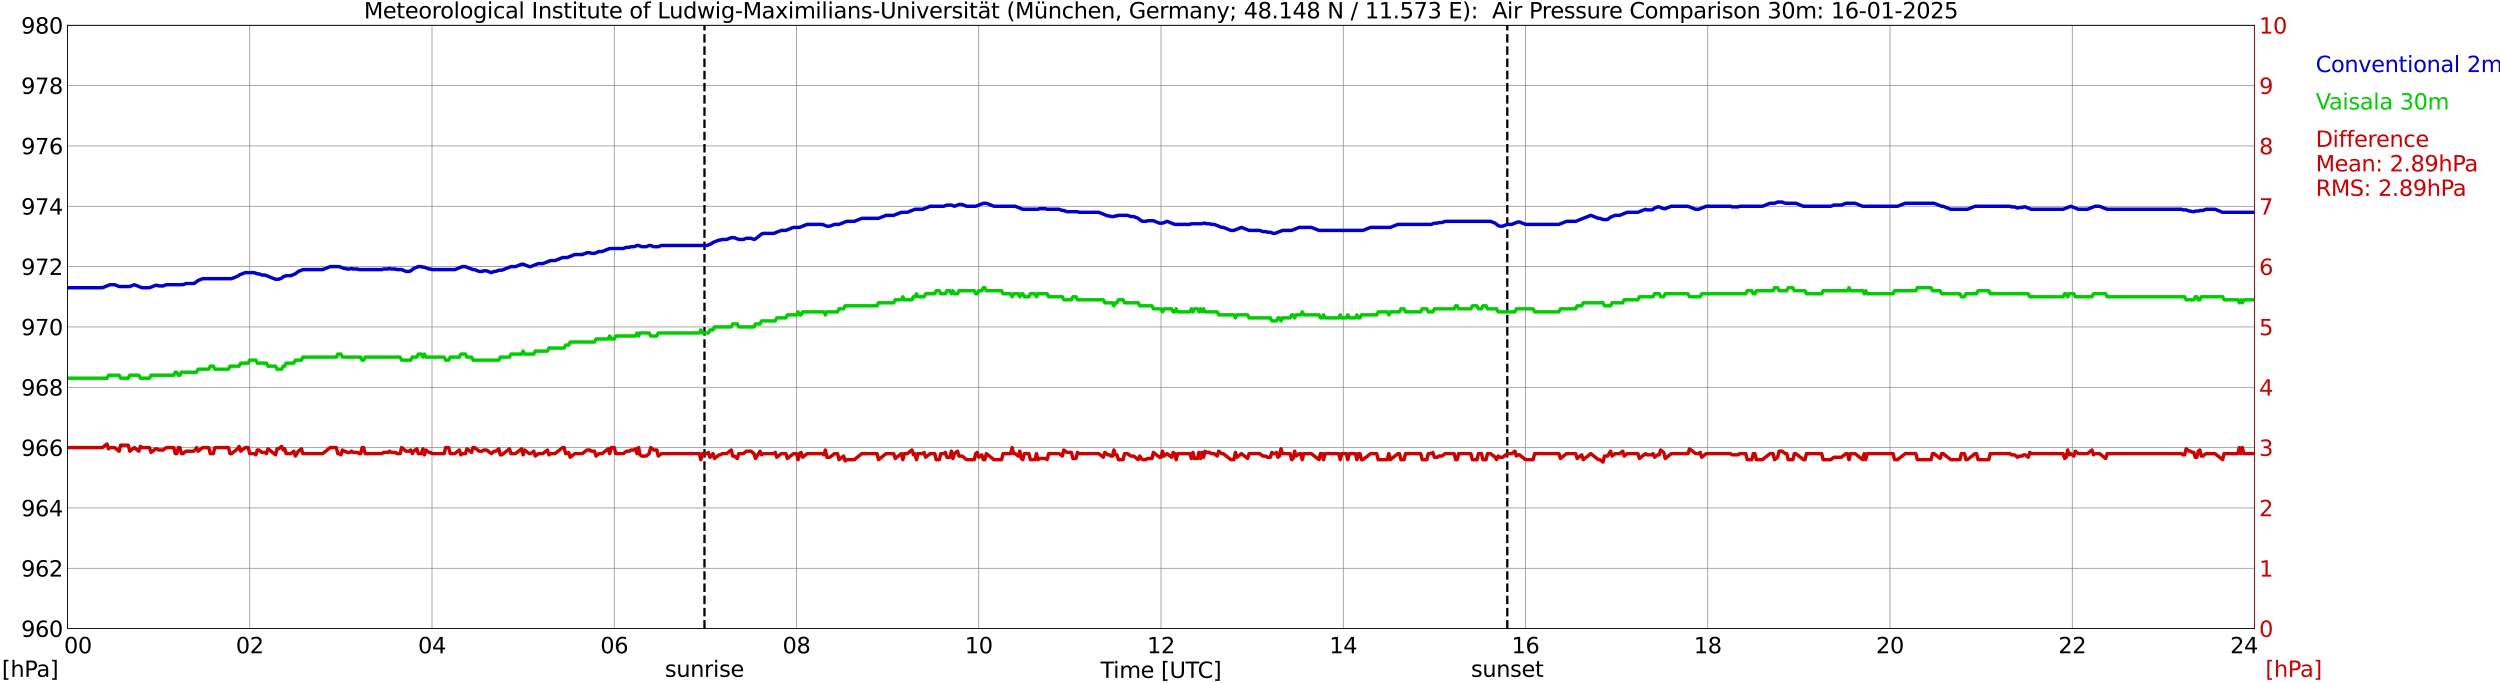 <?xml version="1.0" encoding="utf-8" standalone="no"?>
<!DOCTYPE svg PUBLIC "-//W3C//DTD SVG 1.1//EN"
  "http://www.w3.org/Graphics/SVG/1.1/DTD/svg11.dtd">
<svg xmlns:xlink="http://www.w3.org/1999/xlink" width="1085.4pt" height="296.64pt" viewBox="0 0 1085.4 296.64" xmlns="http://www.w3.org/2000/svg" version="1.1">
 <defs>
  <style type="text/css">*{stroke-linejoin: round; stroke-linecap: butt}</style>
 </defs>
 <g id="figure_1">
  <g id="patch_1">
   <path d="M 0 296.64 
L 1085.4 296.64 
L 1085.4 0 
L 0 0 
z
" style="fill: #ffffff"/>
  </g>
  <g id="axes_1">
   <g id="patch_2">
    <path d="M 29.306 272.909 
L 978.814 272.909 
L 978.814 10.976 
L 29.306 10.976 
z
" style="fill: #ffffff"/>
   </g>
   <g id="patch_3">
    <path d="M 978.814 272.909 
L 978.814 272.909 
L 978.814 10.976 
L 978.814 10.976 
z
" clip-path="url(#p2dae0c992a)" style="fill: #d3d3d3; opacity: 0.25; stroke: #d3d3d3; stroke-linejoin: miter"/>
   </g>
   <g id="matplotlib.axis_1">
    <g id="xtick_1">
     <g id="line2d_1">
      <path d="M 29.306 272.909 
L 29.306 10.976 
" clip-path="url(#p2dae0c992a)" style="fill: none; stroke: #808080; stroke-width: 0.3; stroke-linecap: square"/>
     </g>
     <g id="line2d_2"/>
     <g id="text_1">
      <!--    00 -->
      <g transform="translate(18.733 283.627) scale(0.095 -0.095)">
       <defs>
        <path id="DejaVuSans-20" transform="scale(0.016)"/>
        <path id="DejaVuSans-30" d="M 2034 4250 
Q 1547 4250 1301 3770 
Q 1056 3291 1056 2328 
Q 1056 1369 1301 889 
Q 1547 409 2034 409 
Q 2525 409 2770 889 
Q 3016 1369 3016 2328 
Q 3016 3291 2770 3770 
Q 2525 4250 2034 4250 
z
M 2034 4750 
Q 2819 4750 3233 4129 
Q 3647 3509 3647 2328 
Q 3647 1150 3233 529 
Q 2819 -91 2034 -91 
Q 1250 -91 836 529 
Q 422 1150 422 2328 
Q 422 3509 836 4129 
Q 1250 4750 2034 4750 
z
" transform="scale(0.016)"/>
       </defs>
       <use xlink:href="#DejaVuSans-20"/>
       <use xlink:href="#DejaVuSans-20" transform="translate(31.787 0)"/>
       <use xlink:href="#DejaVuSans-20" transform="translate(63.574 0)"/>
       <use xlink:href="#DejaVuSans-30" transform="translate(95.361 0)"/>
       <use xlink:href="#DejaVuSans-30" transform="translate(158.984 0)"/>
      </g>
     </g>
    </g>
    <g id="xtick_2">
     <g id="line2d_3">
      <path d="M 108.431 272.909 
L 108.431 10.976 
" clip-path="url(#p2dae0c992a)" style="fill: none; stroke: #808080; stroke-width: 0.3; stroke-linecap: square"/>
     </g>
     <g id="line2d_4"/>
     <g id="text_2">
      <!-- 02 -->
      <g transform="translate(102.387 283.627) scale(0.095 -0.095)">
       <defs>
        <path id="DejaVuSans-32" d="M 1228 531 
L 3431 531 
L 3431 0 
L 469 0 
L 469 531 
Q 828 903 1448 1529 
Q 2069 2156 2228 2338 
Q 2531 2678 2651 2914 
Q 2772 3150 2772 3378 
Q 2772 3750 2511 3984 
Q 2250 4219 1831 4219 
Q 1534 4219 1204 4116 
Q 875 4013 500 3803 
L 500 4441 
Q 881 4594 1212 4672 
Q 1544 4750 1819 4750 
Q 2544 4750 2975 4387 
Q 3406 4025 3406 3419 
Q 3406 3131 3298 2873 
Q 3191 2616 2906 2266 
Q 2828 2175 2409 1742 
Q 1991 1309 1228 531 
z
" transform="scale(0.016)"/>
       </defs>
       <use xlink:href="#DejaVuSans-30"/>
       <use xlink:href="#DejaVuSans-32" transform="translate(63.623 0)"/>
      </g>
     </g>
    </g>
    <g id="xtick_3">
     <g id="line2d_5">
      <path d="M 187.557 272.909 
L 187.557 10.976 
" clip-path="url(#p2dae0c992a)" style="fill: none; stroke: #808080; stroke-width: 0.3; stroke-linecap: square"/>
     </g>
     <g id="line2d_6"/>
     <g id="text_3">
      <!-- 04 -->
      <g transform="translate(181.513 283.627) scale(0.095 -0.095)">
       <defs>
        <path id="DejaVuSans-34" d="M 2419 4116 
L 825 1625 
L 2419 1625 
L 2419 4116 
z
M 2253 4666 
L 3047 4666 
L 3047 1625 
L 3713 1625 
L 3713 1100 
L 3047 1100 
L 3047 0 
L 2419 0 
L 2419 1100 
L 313 1100 
L 313 1709 
L 2253 4666 
z
" transform="scale(0.016)"/>
       </defs>
       <use xlink:href="#DejaVuSans-30"/>
       <use xlink:href="#DejaVuSans-34" transform="translate(63.623 0)"/>
      </g>
     </g>
    </g>
    <g id="xtick_4">
     <g id="line2d_7">
      <path d="M 266.683 272.909 
L 266.683 10.976 
" clip-path="url(#p2dae0c992a)" style="fill: none; stroke: #808080; stroke-width: 0.3; stroke-linecap: square"/>
     </g>
     <g id="line2d_8"/>
     <g id="text_4">
      <!-- 06 -->
      <g transform="translate(260.638 283.627) scale(0.095 -0.095)">
       <defs>
        <path id="DejaVuSans-36" d="M 2113 2584 
Q 1688 2584 1439 2293 
Q 1191 2003 1191 1497 
Q 1191 994 1439 701 
Q 1688 409 2113 409 
Q 2538 409 2786 701 
Q 3034 994 3034 1497 
Q 3034 2003 2786 2293 
Q 2538 2584 2113 2584 
z
M 3366 4563 
L 3366 3988 
Q 3128 4100 2886 4159 
Q 2644 4219 2406 4219 
Q 1781 4219 1451 3797 
Q 1122 3375 1075 2522 
Q 1259 2794 1537 2939 
Q 1816 3084 2150 3084 
Q 2853 3084 3261 2657 
Q 3669 2231 3669 1497 
Q 3669 778 3244 343 
Q 2819 -91 2113 -91 
Q 1303 -91 875 529 
Q 447 1150 447 2328 
Q 447 3434 972 4092 
Q 1497 4750 2381 4750 
Q 2619 4750 2861 4703 
Q 3103 4656 3366 4563 
z
" transform="scale(0.016)"/>
       </defs>
       <use xlink:href="#DejaVuSans-30"/>
       <use xlink:href="#DejaVuSans-36" transform="translate(63.623 0)"/>
      </g>
     </g>
    </g>
    <g id="xtick_5">
     <g id="line2d_9">
      <path d="M 345.808 272.909 
L 345.808 10.976 
" clip-path="url(#p2dae0c992a)" style="fill: none; stroke: #808080; stroke-width: 0.3; stroke-linecap: square"/>
     </g>
     <g id="line2d_10"/>
     <g id="text_5">
      <!-- 08 -->
      <g transform="translate(339.764 283.627) scale(0.095 -0.095)">
       <defs>
        <path id="DejaVuSans-38" d="M 2034 2216 
Q 1584 2216 1326 1975 
Q 1069 1734 1069 1313 
Q 1069 891 1326 650 
Q 1584 409 2034 409 
Q 2484 409 2743 651 
Q 3003 894 3003 1313 
Q 3003 1734 2745 1975 
Q 2488 2216 2034 2216 
z
M 1403 2484 
Q 997 2584 770 2862 
Q 544 3141 544 3541 
Q 544 4100 942 4425 
Q 1341 4750 2034 4750 
Q 2731 4750 3128 4425 
Q 3525 4100 3525 3541 
Q 3525 3141 3298 2862 
Q 3072 2584 2669 2484 
Q 3125 2378 3379 2068 
Q 3634 1759 3634 1313 
Q 3634 634 3220 271 
Q 2806 -91 2034 -91 
Q 1263 -91 848 271 
Q 434 634 434 1313 
Q 434 1759 690 2068 
Q 947 2378 1403 2484 
z
M 1172 3481 
Q 1172 3119 1398 2916 
Q 1625 2713 2034 2713 
Q 2441 2713 2670 2916 
Q 2900 3119 2900 3481 
Q 2900 3844 2670 4047 
Q 2441 4250 2034 4250 
Q 1625 4250 1398 4047 
Q 1172 3844 1172 3481 
z
" transform="scale(0.016)"/>
       </defs>
       <use xlink:href="#DejaVuSans-30"/>
       <use xlink:href="#DejaVuSans-38" transform="translate(63.623 0)"/>
      </g>
     </g>
    </g>
    <g id="xtick_6">
     <g id="line2d_11">
      <path d="M 424.934 272.909 
L 424.934 10.976 
" clip-path="url(#p2dae0c992a)" style="fill: none; stroke: #808080; stroke-width: 0.3; stroke-linecap: square"/>
     </g>
     <g id="line2d_12"/>
     <g id="text_6">
      <!-- 10 -->
      <g transform="translate(418.89 283.627) scale(0.095 -0.095)">
       <defs>
        <path id="DejaVuSans-31" d="M 794 531 
L 1825 531 
L 1825 4091 
L 703 3866 
L 703 4441 
L 1819 4666 
L 2450 4666 
L 2450 531 
L 3481 531 
L 3481 0 
L 794 0 
L 794 531 
z
" transform="scale(0.016)"/>
       </defs>
       <use xlink:href="#DejaVuSans-31"/>
       <use xlink:href="#DejaVuSans-30" transform="translate(63.623 0)"/>
      </g>
     </g>
    </g>
    <g id="xtick_7">
     <g id="line2d_13">
      <path d="M 504.06 272.909 
L 504.06 10.976 
" clip-path="url(#p2dae0c992a)" style="fill: none; stroke: #808080; stroke-width: 0.3; stroke-linecap: square"/>
     </g>
     <g id="line2d_14"/>
     <g id="text_7">
      <!-- 12 -->
      <g transform="translate(498.015 283.627) scale(0.095 -0.095)">
       <use xlink:href="#DejaVuSans-31"/>
       <use xlink:href="#DejaVuSans-32" transform="translate(63.623 0)"/>
      </g>
     </g>
    </g>
    <g id="xtick_8">
     <g id="line2d_15">
      <path d="M 583.185 272.909 
L 583.185 10.976 
" clip-path="url(#p2dae0c992a)" style="fill: none; stroke: #808080; stroke-width: 0.3; stroke-linecap: square"/>
     </g>
     <g id="line2d_16"/>
     <g id="text_8">
      <!-- 14 -->
      <g transform="translate(577.141 283.627) scale(0.095 -0.095)">
       <use xlink:href="#DejaVuSans-31"/>
       <use xlink:href="#DejaVuSans-34" transform="translate(63.623 0)"/>
      </g>
     </g>
    </g>
    <g id="xtick_9">
     <g id="line2d_17">
      <path d="M 662.311 272.909 
L 662.311 10.976 
" clip-path="url(#p2dae0c992a)" style="fill: none; stroke: #808080; stroke-width: 0.3; stroke-linecap: square"/>
     </g>
     <g id="line2d_18"/>
     <g id="text_9">
      <!-- 16 -->
      <g transform="translate(656.267 283.627) scale(0.095 -0.095)">
       <use xlink:href="#DejaVuSans-31"/>
       <use xlink:href="#DejaVuSans-36" transform="translate(63.623 0)"/>
      </g>
     </g>
    </g>
    <g id="xtick_10">
     <g id="line2d_19">
      <path d="M 741.437 272.909 
L 741.437 10.976 
" clip-path="url(#p2dae0c992a)" style="fill: none; stroke: #808080; stroke-width: 0.3; stroke-linecap: square"/>
     </g>
     <g id="line2d_20"/>
     <g id="text_10">
      <!-- 18 -->
      <g transform="translate(735.392 283.627) scale(0.095 -0.095)">
       <use xlink:href="#DejaVuSans-31"/>
       <use xlink:href="#DejaVuSans-38" transform="translate(63.623 0)"/>
      </g>
     </g>
    </g>
    <g id="xtick_11">
     <g id="line2d_21">
      <path d="M 820.562 272.909 
L 820.562 10.976 
" clip-path="url(#p2dae0c992a)" style="fill: none; stroke: #808080; stroke-width: 0.3; stroke-linecap: square"/>
     </g>
     <g id="line2d_22"/>
     <g id="text_11">
      <!-- 20 -->
      <g transform="translate(814.518 283.627) scale(0.095 -0.095)">
       <use xlink:href="#DejaVuSans-32"/>
       <use xlink:href="#DejaVuSans-30" transform="translate(63.623 0)"/>
      </g>
     </g>
    </g>
    <g id="xtick_12">
     <g id="line2d_23">
      <path d="M 899.688 272.909 
L 899.688 10.976 
" clip-path="url(#p2dae0c992a)" style="fill: none; stroke: #808080; stroke-width: 0.3; stroke-linecap: square"/>
     </g>
     <g id="line2d_24"/>
     <g id="text_12">
      <!-- 22 -->
      <g transform="translate(893.644 283.627) scale(0.095 -0.095)">
       <use xlink:href="#DejaVuSans-32"/>
       <use xlink:href="#DejaVuSans-32" transform="translate(63.623 0)"/>
      </g>
     </g>
    </g>
    <g id="xtick_13">
     <g id="line2d_25">
      <path d="M 978.814 272.909 
L 978.814 10.976 
" clip-path="url(#p2dae0c992a)" style="fill: none; stroke: #808080; stroke-width: 0.3; stroke-linecap: square"/>
     </g>
     <g id="line2d_26"/>
     <g id="text_13">
      <!-- 24    -->
      <g transform="translate(968.241 283.627) scale(0.095 -0.095)">
       <use xlink:href="#DejaVuSans-32"/>
       <use xlink:href="#DejaVuSans-34" transform="translate(63.623 0)"/>
       <use xlink:href="#DejaVuSans-20" transform="translate(127.246 0)"/>
       <use xlink:href="#DejaVuSans-20" transform="translate(159.033 0)"/>
       <use xlink:href="#DejaVuSans-20" transform="translate(190.82 0)"/>
      </g>
     </g>
    </g>
    <g id="text_14">
     <!-- Time [UTC] -->
     <g transform="translate(477.806 294.322) scale(0.095 -0.095)">
      <defs>
       <path id="DejaVuSans-54" d="M -19 4666 
L 3928 4666 
L 3928 4134 
L 2272 4134 
L 2272 0 
L 1638 0 
L 1638 4134 
L -19 4134 
L -19 4666 
z
" transform="scale(0.016)"/>
       <path id="DejaVuSans-69" d="M 603 3500 
L 1178 3500 
L 1178 0 
L 603 0 
L 603 3500 
z
M 603 4863 
L 1178 4863 
L 1178 4134 
L 603 4134 
L 603 4863 
z
" transform="scale(0.016)"/>
       <path id="DejaVuSans-6d" d="M 3328 2828 
Q 3544 3216 3844 3400 
Q 4144 3584 4550 3584 
Q 5097 3584 5394 3201 
Q 5691 2819 5691 2113 
L 5691 0 
L 5113 0 
L 5113 2094 
Q 5113 2597 4934 2840 
Q 4756 3084 4391 3084 
Q 3944 3084 3684 2787 
Q 3425 2491 3425 1978 
L 3425 0 
L 2847 0 
L 2847 2094 
Q 2847 2600 2669 2842 
Q 2491 3084 2119 3084 
Q 1678 3084 1418 2786 
Q 1159 2488 1159 1978 
L 1159 0 
L 581 0 
L 581 3500 
L 1159 3500 
L 1159 2956 
Q 1356 3278 1631 3431 
Q 1906 3584 2284 3584 
Q 2666 3584 2933 3390 
Q 3200 3197 3328 2828 
z
" transform="scale(0.016)"/>
       <path id="DejaVuSans-65" d="M 3597 1894 
L 3597 1613 
L 953 1613 
Q 991 1019 1311 708 
Q 1631 397 2203 397 
Q 2534 397 2845 478 
Q 3156 559 3463 722 
L 3463 178 
Q 3153 47 2828 -22 
Q 2503 -91 2169 -91 
Q 1331 -91 842 396 
Q 353 884 353 1716 
Q 353 2575 817 3079 
Q 1281 3584 2069 3584 
Q 2775 3584 3186 3129 
Q 3597 2675 3597 1894 
z
M 3022 2063 
Q 3016 2534 2758 2815 
Q 2500 3097 2075 3097 
Q 1594 3097 1305 2825 
Q 1016 2553 972 2059 
L 3022 2063 
z
" transform="scale(0.016)"/>
       <path id="DejaVuSans-5b" d="M 550 4863 
L 1875 4863 
L 1875 4416 
L 1125 4416 
L 1125 -397 
L 1875 -397 
L 1875 -844 
L 550 -844 
L 550 4863 
z
" transform="scale(0.016)"/>
       <path id="DejaVuSans-55" d="M 556 4666 
L 1191 4666 
L 1191 1831 
Q 1191 1081 1462 751 
Q 1734 422 2344 422 
Q 2950 422 3222 751 
Q 3494 1081 3494 1831 
L 3494 4666 
L 4128 4666 
L 4128 1753 
Q 4128 841 3676 375 
Q 3225 -91 2344 -91 
Q 1459 -91 1007 375 
Q 556 841 556 1753 
L 556 4666 
z
" transform="scale(0.016)"/>
       <path id="DejaVuSans-43" d="M 4122 4306 
L 4122 3641 
Q 3803 3938 3442 4084 
Q 3081 4231 2675 4231 
Q 1875 4231 1450 3742 
Q 1025 3253 1025 2328 
Q 1025 1406 1450 917 
Q 1875 428 2675 428 
Q 3081 428 3442 575 
Q 3803 722 4122 1019 
L 4122 359 
Q 3791 134 3420 21 
Q 3050 -91 2638 -91 
Q 1578 -91 968 557 
Q 359 1206 359 2328 
Q 359 3453 968 4101 
Q 1578 4750 2638 4750 
Q 3056 4750 3426 4639 
Q 3797 4528 4122 4306 
z
" transform="scale(0.016)"/>
       <path id="DejaVuSans-5d" d="M 1947 4863 
L 1947 -844 
L 622 -844 
L 622 -397 
L 1369 -397 
L 1369 4416 
L 622 4416 
L 622 4863 
L 1947 4863 
z
" transform="scale(0.016)"/>
      </defs>
      <use xlink:href="#DejaVuSans-54"/>
      <use xlink:href="#DejaVuSans-69" transform="translate(57.959 0)"/>
      <use xlink:href="#DejaVuSans-6d" transform="translate(85.742 0)"/>
      <use xlink:href="#DejaVuSans-65" transform="translate(183.154 0)"/>
      <use xlink:href="#DejaVuSans-20" transform="translate(244.678 0)"/>
      <use xlink:href="#DejaVuSans-5b" transform="translate(276.465 0)"/>
      <use xlink:href="#DejaVuSans-55" transform="translate(315.479 0)"/>
      <use xlink:href="#DejaVuSans-54" transform="translate(388.672 0)"/>
      <use xlink:href="#DejaVuSans-43" transform="translate(443.881 0)"/>
      <use xlink:href="#DejaVuSans-5d" transform="translate(513.705 0)"/>
     </g>
    </g>
   </g>
   <g id="matplotlib.axis_2">
    <g id="ytick_1">
     <g id="line2d_27">
      <path d="M 29.306 272.909 
L 978.814 272.909 
" clip-path="url(#p2dae0c992a)" style="fill: none; stroke: #808080; stroke-width: 0.3; stroke-linecap: square"/>
     </g>
     <g id="line2d_28"/>
     <g id="text_15">
      <!-- 960 -->
      <g transform="translate(9.173 276.518) scale(0.095 -0.095)">
       <defs>
        <path id="DejaVuSans-39" d="M 703 97 
L 703 672 
Q 941 559 1184 500 
Q 1428 441 1663 441 
Q 2288 441 2617 861 
Q 2947 1281 2994 2138 
Q 2813 1869 2534 1725 
Q 2256 1581 1919 1581 
Q 1219 1581 811 2004 
Q 403 2428 403 3163 
Q 403 3881 828 4315 
Q 1253 4750 1959 4750 
Q 2769 4750 3195 4129 
Q 3622 3509 3622 2328 
Q 3622 1225 3098 567 
Q 2575 -91 1691 -91 
Q 1453 -91 1209 -44 
Q 966 3 703 97 
z
M 1959 2075 
Q 2384 2075 2632 2365 
Q 2881 2656 2881 3163 
Q 2881 3666 2632 3958 
Q 2384 4250 1959 4250 
Q 1534 4250 1286 3958 
Q 1038 3666 1038 3163 
Q 1038 2656 1286 2365 
Q 1534 2075 1959 2075 
z
" transform="scale(0.016)"/>
       </defs>
       <use xlink:href="#DejaVuSans-39"/>
       <use xlink:href="#DejaVuSans-36" transform="translate(63.623 0)"/>
       <use xlink:href="#DejaVuSans-30" transform="translate(127.246 0)"/>
      </g>
     </g>
    </g>
    <g id="ytick_2">
     <g id="line2d_29">
      <path d="M 29.306 246.715 
L 978.814 246.715 
" clip-path="url(#p2dae0c992a)" style="fill: none; stroke: #808080; stroke-width: 0.3; stroke-linecap: square"/>
     </g>
     <g id="line2d_30"/>
     <g id="text_16">
      <!-- 962 -->
      <g transform="translate(9.173 250.325) scale(0.095 -0.095)">
       <use xlink:href="#DejaVuSans-39"/>
       <use xlink:href="#DejaVuSans-36" transform="translate(63.623 0)"/>
       <use xlink:href="#DejaVuSans-32" transform="translate(127.246 0)"/>
      </g>
     </g>
    </g>
    <g id="ytick_3">
     <g id="line2d_31">
      <path d="M 29.306 220.522 
L 978.814 220.522 
" clip-path="url(#p2dae0c992a)" style="fill: none; stroke: #808080; stroke-width: 0.3; stroke-linecap: square"/>
     </g>
     <g id="line2d_32"/>
     <g id="text_17">
      <!-- 964 -->
      <g transform="translate(9.173 224.131) scale(0.095 -0.095)">
       <use xlink:href="#DejaVuSans-39"/>
       <use xlink:href="#DejaVuSans-36" transform="translate(63.623 0)"/>
       <use xlink:href="#DejaVuSans-34" transform="translate(127.246 0)"/>
      </g>
     </g>
    </g>
    <g id="ytick_4">
     <g id="line2d_33">
      <path d="M 29.306 194.329 
L 978.814 194.329 
" clip-path="url(#p2dae0c992a)" style="fill: none; stroke: #808080; stroke-width: 0.3; stroke-linecap: square"/>
     </g>
     <g id="line2d_34"/>
     <g id="text_18">
      <!-- 966 -->
      <g transform="translate(9.173 197.938) scale(0.095 -0.095)">
       <use xlink:href="#DejaVuSans-39"/>
       <use xlink:href="#DejaVuSans-36" transform="translate(63.623 0)"/>
       <use xlink:href="#DejaVuSans-36" transform="translate(127.246 0)"/>
      </g>
     </g>
    </g>
    <g id="ytick_5">
     <g id="line2d_35">
      <path d="M 29.306 168.136 
L 978.814 168.136 
" clip-path="url(#p2dae0c992a)" style="fill: none; stroke: #808080; stroke-width: 0.3; stroke-linecap: square"/>
     </g>
     <g id="line2d_36"/>
     <g id="text_19">
      <!-- 968 -->
      <g transform="translate(9.173 171.745) scale(0.095 -0.095)">
       <use xlink:href="#DejaVuSans-39"/>
       <use xlink:href="#DejaVuSans-36" transform="translate(63.623 0)"/>
       <use xlink:href="#DejaVuSans-38" transform="translate(127.246 0)"/>
      </g>
     </g>
    </g>
    <g id="ytick_6">
     <g id="line2d_37">
      <path d="M 29.306 141.942 
L 978.814 141.942 
" clip-path="url(#p2dae0c992a)" style="fill: none; stroke: #808080; stroke-width: 0.3; stroke-linecap: square"/>
     </g>
     <g id="line2d_38"/>
     <g id="text_20">
      <!-- 970 -->
      <g transform="translate(9.173 145.551) scale(0.095 -0.095)">
       <defs>
        <path id="DejaVuSans-37" d="M 525 4666 
L 3525 4666 
L 3525 4397 
L 1831 0 
L 1172 0 
L 2766 4134 
L 525 4134 
L 525 4666 
z
" transform="scale(0.016)"/>
       </defs>
       <use xlink:href="#DejaVuSans-39"/>
       <use xlink:href="#DejaVuSans-37" transform="translate(63.623 0)"/>
       <use xlink:href="#DejaVuSans-30" transform="translate(127.246 0)"/>
      </g>
     </g>
    </g>
    <g id="ytick_7">
     <g id="line2d_39">
      <path d="M 29.306 115.749 
L 978.814 115.749 
" clip-path="url(#p2dae0c992a)" style="fill: none; stroke: #808080; stroke-width: 0.3; stroke-linecap: square"/>
     </g>
     <g id="line2d_40"/>
     <g id="text_21">
      <!-- 972 -->
      <g transform="translate(9.173 119.358) scale(0.095 -0.095)">
       <use xlink:href="#DejaVuSans-39"/>
       <use xlink:href="#DejaVuSans-37" transform="translate(63.623 0)"/>
       <use xlink:href="#DejaVuSans-32" transform="translate(127.246 0)"/>
      </g>
     </g>
    </g>
    <g id="ytick_8">
     <g id="line2d_41">
      <path d="M 29.306 89.556 
L 978.814 89.556 
" clip-path="url(#p2dae0c992a)" style="fill: none; stroke: #808080; stroke-width: 0.3; stroke-linecap: square"/>
     </g>
     <g id="line2d_42"/>
     <g id="text_22">
      <!-- 974 -->
      <g transform="translate(9.173 93.165) scale(0.095 -0.095)">
       <use xlink:href="#DejaVuSans-39"/>
       <use xlink:href="#DejaVuSans-37" transform="translate(63.623 0)"/>
       <use xlink:href="#DejaVuSans-34" transform="translate(127.246 0)"/>
      </g>
     </g>
    </g>
    <g id="ytick_9">
     <g id="line2d_43">
      <path d="M 29.306 63.362 
L 978.814 63.362 
" clip-path="url(#p2dae0c992a)" style="fill: none; stroke: #808080; stroke-width: 0.3; stroke-linecap: square"/>
     </g>
     <g id="line2d_44"/>
     <g id="text_23">
      <!-- 976 -->
      <g transform="translate(9.173 66.972) scale(0.095 -0.095)">
       <use xlink:href="#DejaVuSans-39"/>
       <use xlink:href="#DejaVuSans-37" transform="translate(63.623 0)"/>
       <use xlink:href="#DejaVuSans-36" transform="translate(127.246 0)"/>
      </g>
     </g>
    </g>
    <g id="ytick_10">
     <g id="line2d_45">
      <path d="M 29.306 37.169 
L 978.814 37.169 
" clip-path="url(#p2dae0c992a)" style="fill: none; stroke: #808080; stroke-width: 0.3; stroke-linecap: square"/>
     </g>
     <g id="line2d_46"/>
     <g id="text_24">
      <!-- 978 -->
      <g transform="translate(9.173 40.778) scale(0.095 -0.095)">
       <use xlink:href="#DejaVuSans-39"/>
       <use xlink:href="#DejaVuSans-37" transform="translate(63.623 0)"/>
       <use xlink:href="#DejaVuSans-38" transform="translate(127.246 0)"/>
      </g>
     </g>
    </g>
    <g id="ytick_11">
     <g id="line2d_47">
      <path d="M 29.306 10.976 
L 978.814 10.976 
" clip-path="url(#p2dae0c992a)" style="fill: none; stroke: #808080; stroke-width: 0.3; stroke-linecap: square"/>
     </g>
     <g id="line2d_48"/>
     <g id="text_25">
      <!-- 980 -->
      <g transform="translate(9.173 14.585) scale(0.095 -0.095)">
       <use xlink:href="#DejaVuSans-39"/>
       <use xlink:href="#DejaVuSans-38" transform="translate(63.623 0)"/>
       <use xlink:href="#DejaVuSans-30" transform="translate(127.246 0)"/>
      </g>
     </g>
    </g>
   </g>
   <g id="line2d_49">
    <path d="M 305.85 272.909 
L 305.85 10.976 
" clip-path="url(#p2dae0c992a)" style="fill: none; stroke-dasharray: 3.7,1.6; stroke-dashoffset: 0; stroke: #000000"/>
   </g>
   <g id="line2d_50">
    <path d="M 654.399 272.909 
L 654.399 10.976 
" clip-path="url(#p2dae0c992a)" style="fill: none; stroke-dasharray: 3.7,1.6; stroke-dashoffset: 0; stroke: #000000"/>
   </g>
   <g id="line2d_51">
    <path d="M 29.306 124.917 
L 44.472 124.917 
L 47.768 123.607 
L 49.747 123.607 
L 51.725 124.393 
L 56.34 124.393 
L 58.319 123.607 
L 61.615 124.917 
L 64.912 124.917 
L 67.55 123.869 
L 68.209 123.869 
L 68.869 124.131 
L 70.847 124.131 
L 72.166 123.607 
L 79.419 123.607 
L 80.737 123.083 
L 84.034 123.083 
L 84.694 122.821 
L 86.013 121.773 
L 87.991 120.988 
L 100.519 120.988 
L 103.156 119.94 
L 103.816 119.416 
L 106.453 118.368 
L 110.41 118.368 
L 111.728 118.892 
L 112.388 118.892 
L 113.707 119.416 
L 115.025 119.416 
L 119.641 121.25 
L 120.96 121.25 
L 122.278 120.726 
L 122.938 120.202 
L 124.257 119.678 
L 126.235 119.678 
L 128.213 118.892 
L 129.532 117.844 
L 131.51 117.059 
L 140.082 117.059 
L 143.379 115.749 
L 147.335 115.749 
L 149.313 116.535 
L 149.972 116.535 
L 150.632 116.797 
L 151.951 116.797 
L 152.61 116.535 
L 153.269 116.797 
L 155.247 116.797 
L 155.907 117.059 
L 165.798 117.059 
L 166.457 116.797 
L 168.435 116.797 
L 169.094 116.535 
L 169.754 116.797 
L 171.732 116.797 
L 172.391 117.059 
L 174.37 117.059 
L 176.348 117.844 
L 177.666 117.844 
L 178.326 117.582 
L 179.645 116.535 
L 181.623 115.749 
L 182.941 115.749 
L 183.601 116.011 
L 184.26 116.011 
L 186.238 116.797 
L 186.898 116.797 
L 187.557 117.059 
L 197.448 117.059 
L 200.745 115.749 
L 202.063 115.749 
L 205.36 117.059 
L 206.02 117.059 
L 207.998 117.844 
L 209.317 117.844 
L 209.976 117.582 
L 211.295 117.582 
L 213.273 118.368 
L 214.592 117.844 
L 215.251 117.844 
L 216.57 117.321 
L 217.889 117.321 
L 221.845 115.749 
L 223.823 115.749 
L 226.461 114.701 
L 227.12 114.701 
L 229.757 115.749 
L 230.417 115.749 
L 233.714 114.439 
L 235.692 114.439 
L 238.989 113.13 
L 240.967 113.13 
L 244.264 111.82 
L 246.242 111.82 
L 249.539 110.51 
L 252.836 110.51 
L 254.814 109.724 
L 256.133 109.724 
L 256.792 109.986 
L 258.111 109.986 
L 260.089 109.201 
L 261.408 109.201 
L 264.705 107.891 
L 270.639 107.891 
L 271.958 107.367 
L 273.277 107.367 
L 273.936 107.105 
L 275.255 107.105 
L 276.573 106.581 
L 277.233 106.581 
L 278.552 107.105 
L 280.53 107.105 
L 281.849 106.581 
L 282.508 106.581 
L 283.827 107.105 
L 285.805 107.105 
L 287.124 106.581 
L 306.905 106.581 
L 308.883 105.795 
L 309.543 105.272 
L 312.18 104.224 
L 312.839 104.224 
L 313.499 103.962 
L 315.477 103.962 
L 317.455 103.176 
L 318.774 103.176 
L 320.752 103.962 
L 322.73 103.962 
L 324.049 103.438 
L 326.027 103.438 
L 327.346 103.962 
L 328.005 103.7 
L 330.643 101.605 
L 331.302 101.343 
L 335.918 101.343 
L 339.215 100.033 
L 341.193 100.033 
L 344.49 98.723 
L 347.127 98.723 
L 350.424 97.414 
L 357.018 97.414 
L 358.996 98.199 
L 360.315 98.199 
L 362.293 97.414 
L 364.271 97.414 
L 367.568 96.104 
L 370.865 96.104 
L 374.162 94.794 
L 381.415 94.794 
L 384.712 93.485 
L 388.009 93.485 
L 391.306 92.175 
L 393.943 92.175 
L 397.24 90.865 
L 400.537 90.865 
L 403.834 89.556 
L 409.768 89.556 
L 411.087 89.032 
L 413.065 89.032 
L 414.384 89.556 
L 416.362 88.77 
L 417.681 88.77 
L 419.659 89.556 
L 423.615 89.556 
L 426.912 88.246 
L 428.231 88.246 
L 431.528 89.556 
L 440.759 89.556 
L 444.056 90.865 
L 450.65 90.865 
L 451.309 90.603 
L 453.947 90.603 
L 454.606 90.865 
L 459.881 90.865 
L 461.2 91.389 
L 461.859 91.389 
L 463.178 91.913 
L 467.794 91.913 
L 468.453 92.175 
L 477.025 92.175 
L 480.981 93.747 
L 481.641 93.747 
L 482.3 94.008 
L 483.619 94.008 
L 484.278 93.747 
L 484.938 93.747 
L 485.597 93.485 
L 489.553 93.485 
L 490.872 94.008 
L 492.191 94.008 
L 494.169 94.794 
L 495.488 95.842 
L 496.147 96.104 
L 497.466 96.104 
L 498.125 95.842 
L 500.763 95.842 
L 503.4 96.89 
L 504.719 96.89 
L 506.697 96.104 
L 509.994 97.414 
L 516.588 97.414 
L 517.247 97.152 
L 521.863 97.152 
L 522.522 96.89 
L 523.182 96.89 
L 523.841 97.152 
L 525.16 97.152 
L 525.819 97.414 
L 527.138 97.414 
L 530.435 98.723 
L 531.094 98.723 
L 534.391 100.033 
L 535.71 100.033 
L 539.007 98.723 
L 542.304 100.033 
L 546.919 100.033 
L 548.238 100.557 
L 549.557 100.557 
L 550.216 100.819 
L 551.535 100.819 
L 552.854 101.343 
L 553.513 101.343 
L 556.81 100.033 
L 560.766 100.033 
L 564.063 98.723 
L 569.338 98.723 
L 572.635 100.033 
L 591.757 100.033 
L 595.054 98.723 
L 603.626 98.723 
L 606.923 97.414 
L 621.429 97.414 
L 622.748 96.89 
L 624.067 96.89 
L 624.726 96.628 
L 626.045 96.628 
L 627.364 96.104 
L 647.145 96.104 
L 649.123 96.89 
L 650.442 97.937 
L 651.102 98.199 
L 652.42 98.199 
L 654.399 97.414 
L 656.377 97.414 
L 659.014 96.366 
L 659.674 96.366 
L 662.311 97.414 
L 676.817 97.414 
L 680.114 96.104 
L 684.071 96.104 
L 690.664 93.485 
L 693.961 94.794 
L 694.621 94.794 
L 695.939 95.318 
L 697.918 95.318 
L 699.236 94.27 
L 701.215 93.485 
L 703.193 93.485 
L 706.49 92.175 
L 711.105 92.175 
L 714.402 90.865 
L 715.062 91.127 
L 717.04 91.127 
L 717.699 90.865 
L 718.358 90.341 
L 719.677 89.818 
L 720.337 89.818 
L 722.315 90.603 
L 722.974 90.603 
L 725.612 89.556 
L 732.865 89.556 
L 736.162 90.865 
L 737.48 90.865 
L 740.777 89.556 
L 751.327 89.556 
L 751.987 89.818 
L 754.624 89.818 
L 755.284 89.556 
L 765.174 89.556 
L 768.471 88.246 
L 770.449 88.246 
L 771.768 87.722 
L 773.746 87.722 
L 775.065 88.246 
L 779.681 88.246 
L 782.978 89.556 
L 794.847 89.556 
L 796.165 89.032 
L 799.462 89.032 
L 801.44 88.246 
L 805.397 88.246 
L 808.694 89.556 
L 823.859 89.556 
L 827.156 88.246 
L 839.684 88.246 
L 842.981 89.556 
L 843.641 89.556 
L 846.938 90.865 
L 854.191 90.865 
L 857.488 89.556 
L 872.653 89.556 
L 873.313 89.818 
L 874.632 89.818 
L 875.95 90.341 
L 876.61 90.079 
L 877.929 90.079 
L 878.588 89.818 
L 879.247 89.818 
L 881.885 90.865 
L 895.732 90.865 
L 899.029 89.556 
L 902.326 90.865 
L 906.282 90.865 
L 909.579 89.556 
L 911.557 89.556 
L 914.854 90.865 
L 947.163 90.865 
L 947.823 91.127 
L 949.142 91.127 
L 950.46 91.651 
L 951.12 91.651 
L 951.779 91.913 
L 952.438 91.913 
L 953.098 91.651 
L 954.417 91.651 
L 955.076 91.389 
L 956.395 91.389 
L 957.714 90.865 
L 961.67 90.865 
L 964.967 92.175 
L 978.154 92.175 
L 978.154 92.175 
" clip-path="url(#p2dae0c992a)" style="fill: none; stroke: #0000cc; stroke-width: 1.5; stroke-linecap: square"/>
   </g>
   <g id="line2d_52">
    <path d="M 29.306 164.207 
L 46.45 164.207 
L 47.109 162.897 
L 51.725 162.897 
L 52.384 164.207 
L 55.681 164.207 
L 56.34 162.897 
L 60.297 162.897 
L 60.956 164.207 
L 64.912 164.207 
L 65.572 162.897 
L 75.462 162.897 
L 76.122 161.587 
L 76.781 161.587 
L 77.441 162.897 
L 78.1 162.897 
L 78.759 161.587 
L 85.353 161.587 
L 86.013 160.278 
L 90.628 160.278 
L 91.288 158.968 
L 92.606 158.968 
L 93.266 160.278 
L 99.2 160.278 
L 99.86 158.968 
L 103.816 158.968 
L 104.475 157.658 
L 107.772 157.658 
L 108.431 156.349 
L 111.069 156.349 
L 111.728 157.658 
L 115.685 157.658 
L 116.344 158.968 
L 119.641 158.968 
L 120.3 160.278 
L 122.278 160.278 
L 122.938 158.968 
L 123.597 158.968 
L 124.257 157.658 
L 127.553 157.658 
L 128.213 156.349 
L 130.85 156.349 
L 131.51 155.039 
L 146.016 155.039 
L 146.676 153.729 
L 147.994 153.729 
L 148.654 155.039 
L 156.566 155.039 
L 157.226 156.349 
L 157.885 156.349 
L 158.544 155.039 
L 173.71 155.039 
L 174.37 156.349 
L 178.326 156.349 
L 178.985 155.039 
L 180.963 155.039 
L 181.623 153.729 
L 182.941 153.729 
L 183.601 155.039 
L 184.26 153.729 
L 184.92 155.039 
L 192.832 155.039 
L 193.492 156.349 
L 194.81 156.349 
L 195.47 155.039 
L 199.426 155.039 
L 200.085 153.729 
L 202.063 153.729 
L 202.723 155.039 
L 204.701 155.039 
L 205.36 156.349 
L 216.57 156.349 
L 217.229 155.039 
L 221.186 155.039 
L 221.845 153.729 
L 226.461 153.729 
L 227.12 152.42 
L 227.779 153.729 
L 231.736 153.729 
L 232.395 152.42 
L 237.67 152.42 
L 238.329 151.11 
L 244.923 151.11 
L 245.583 149.8 
L 246.901 149.8 
L 247.561 148.491 
L 258.111 148.491 
L 258.77 147.181 
L 264.045 147.181 
L 264.705 145.871 
L 265.364 147.181 
L 266.683 147.181 
L 267.342 145.871 
L 275.914 145.871 
L 276.573 144.562 
L 277.233 145.871 
L 277.892 144.562 
L 281.849 144.562 
L 282.508 145.871 
L 285.145 145.871 
L 285.805 144.562 
L 303.608 144.562 
L 304.267 143.252 
L 304.927 144.562 
L 307.564 144.562 
L 308.224 143.252 
L 309.543 143.252 
L 310.202 141.942 
L 317.455 141.942 
L 318.114 140.633 
L 320.093 140.633 
L 320.752 141.942 
L 327.346 141.942 
L 328.005 140.633 
L 329.983 140.633 
L 330.643 139.323 
L 336.577 139.323 
L 337.236 138.013 
L 341.193 138.013 
L 341.852 136.704 
L 345.808 136.704 
L 346.468 135.394 
L 347.127 136.704 
L 347.787 136.704 
L 348.446 135.394 
L 357.677 135.394 
L 358.337 136.704 
L 358.996 135.394 
L 363.612 135.394 
L 364.271 134.084 
L 366.249 134.084 
L 366.909 132.775 
L 380.756 132.775 
L 381.415 131.465 
L 388.009 131.465 
L 388.668 130.155 
L 391.306 130.155 
L 391.965 128.846 
L 392.624 130.155 
L 395.921 130.155 
L 396.581 128.846 
L 397.24 128.846 
L 397.899 127.536 
L 398.559 128.846 
L 401.196 128.846 
L 401.856 127.536 
L 405.812 127.536 
L 406.471 126.226 
L 407.79 126.226 
L 408.45 127.536 
L 410.428 127.536 
L 411.087 126.226 
L 412.406 126.226 
L 413.065 127.536 
L 413.725 126.226 
L 414.384 127.536 
L 415.703 127.536 
L 416.362 126.226 
L 422.956 126.226 
L 423.615 127.536 
L 424.275 127.536 
L 424.934 126.226 
L 426.253 126.226 
L 426.912 124.917 
L 427.572 124.917 
L 428.231 126.226 
L 434.825 126.226 
L 435.484 127.536 
L 438.781 127.536 
L 439.44 128.846 
L 440.1 127.536 
L 442.078 127.536 
L 442.737 128.846 
L 443.397 127.536 
L 444.056 127.536 
L 444.716 128.846 
L 446.694 128.846 
L 447.353 127.536 
L 449.331 127.536 
L 449.991 128.846 
L 450.65 127.536 
L 454.606 127.536 
L 455.266 128.846 
L 461.2 128.846 
L 461.859 130.155 
L 465.156 130.155 
L 465.816 128.846 
L 467.134 128.846 
L 467.794 130.155 
L 479.003 130.155 
L 479.663 131.465 
L 482.96 131.465 
L 483.619 132.775 
L 484.278 131.465 
L 484.938 131.465 
L 485.597 130.155 
L 487.575 130.155 
L 488.235 131.465 
L 494.169 131.465 
L 494.828 132.775 
L 500.103 132.775 
L 500.763 134.084 
L 504.06 134.084 
L 504.719 135.394 
L 505.379 134.084 
L 508.675 134.084 
L 509.335 135.394 
L 509.994 135.394 
L 510.654 134.084 
L 511.313 135.394 
L 516.588 135.394 
L 517.247 134.084 
L 517.907 135.394 
L 518.566 134.084 
L 519.885 134.084 
L 520.544 135.394 
L 521.204 134.084 
L 521.863 135.394 
L 522.522 134.084 
L 523.182 135.394 
L 528.457 135.394 
L 529.116 136.704 
L 535.71 136.704 
L 536.369 138.013 
L 537.029 136.704 
L 541.644 136.704 
L 542.304 138.013 
L 551.535 138.013 
L 552.195 139.323 
L 554.173 139.323 
L 554.832 138.013 
L 555.491 138.013 
L 556.151 139.323 
L 556.81 138.013 
L 560.107 138.013 
L 560.766 136.704 
L 561.426 136.704 
L 562.085 138.013 
L 562.745 136.704 
L 564.723 136.704 
L 565.382 135.394 
L 566.042 136.704 
L 572.635 136.704 
L 573.295 138.013 
L 573.954 138.013 
L 574.613 136.704 
L 575.273 138.013 
L 581.207 138.013 
L 581.867 136.704 
L 582.526 138.013 
L 584.504 138.013 
L 585.164 136.704 
L 585.823 138.013 
L 588.46 138.013 
L 589.12 136.704 
L 589.779 138.013 
L 590.439 138.013 
L 591.098 136.704 
L 597.692 136.704 
L 598.351 135.394 
L 602.307 135.394 
L 602.967 136.704 
L 603.626 135.394 
L 607.582 135.394 
L 608.242 134.084 
L 609.561 134.084 
L 610.22 135.394 
L 616.814 135.394 
L 617.473 134.084 
L 619.451 134.084 
L 620.111 135.394 
L 622.089 135.394 
L 622.748 134.084 
L 631.32 134.084 
L 631.98 132.775 
L 632.639 132.775 
L 633.298 134.084 
L 638.573 134.084 
L 639.233 132.775 
L 641.211 132.775 
L 641.87 134.084 
L 643.189 134.084 
L 643.848 132.775 
L 645.167 132.775 
L 645.827 134.084 
L 649.783 134.084 
L 650.442 135.394 
L 657.695 135.394 
L 658.355 134.084 
L 665.608 134.084 
L 666.267 135.394 
L 676.817 135.394 
L 677.477 134.084 
L 684.071 134.084 
L 684.73 132.775 
L 686.708 132.775 
L 687.368 131.465 
L 695.939 131.465 
L 696.599 132.775 
L 699.236 132.775 
L 699.896 131.465 
L 704.511 131.465 
L 705.171 130.155 
L 711.105 130.155 
L 711.765 128.846 
L 717.699 128.846 
L 718.358 127.536 
L 720.337 127.536 
L 720.996 128.846 
L 722.315 128.846 
L 722.974 127.536 
L 732.865 127.536 
L 733.524 128.846 
L 738.14 128.846 
L 738.799 127.536 
L 757.921 127.536 
L 758.581 126.226 
L 760.559 126.226 
L 761.218 127.536 
L 761.878 127.536 
L 762.537 126.226 
L 769.79 126.226 
L 770.449 124.917 
L 771.768 124.917 
L 772.428 126.226 
L 775.725 126.226 
L 776.384 124.917 
L 778.362 124.917 
L 779.021 126.226 
L 783.637 126.226 
L 784.296 127.536 
L 790.89 127.536 
L 791.55 126.226 
L 802.1 126.226 
L 802.759 124.917 
L 803.419 126.226 
L 808.694 126.226 
L 809.353 127.536 
L 810.012 126.226 
L 810.672 127.536 
L 821.881 127.536 
L 822.541 126.226 
L 831.772 126.226 
L 832.431 124.917 
L 838.366 124.917 
L 839.025 126.226 
L 842.322 126.226 
L 842.981 127.536 
L 850.894 127.536 
L 851.553 128.846 
L 852.872 128.846 
L 853.531 127.536 
L 858.147 127.536 
L 858.806 126.226 
L 863.422 126.226 
L 864.082 127.536 
L 880.566 127.536 
L 881.225 128.846 
L 895.732 128.846 
L 896.391 127.536 
L 897.051 127.536 
L 897.71 128.846 
L 898.369 127.536 
L 900.347 127.536 
L 901.007 128.846 
L 908.26 128.846 
L 908.919 127.536 
L 914.194 127.536 
L 914.854 128.846 
L 948.482 128.846 
L 949.142 130.155 
L 952.438 130.155 
L 953.098 128.846 
L 953.757 128.846 
L 954.417 130.155 
L 955.076 130.155 
L 955.735 128.846 
L 964.967 128.846 
L 965.626 130.155 
L 971.561 130.155 
L 972.22 131.465 
L 972.879 130.155 
L 973.539 131.465 
L 974.198 130.155 
L 978.154 130.155 
L 978.154 130.155 
" clip-path="url(#p2dae0c992a)" style="fill: none; stroke: #00cc00; stroke-width: 1.5; stroke-linecap: square"/>
   </g>
   <g id="patch_4">
    <path d="M 29.306 272.909 
L 29.306 10.976 
" style="fill: none; stroke: #000000; stroke-width: 0.3; stroke-linejoin: miter; stroke-linecap: square"/>
   </g>
   <g id="patch_5">
    <path d="M 978.814 272.909 
L 978.814 10.976 
" style="fill: none; stroke: #000000; stroke-width: 0.3; stroke-linejoin: miter; stroke-linecap: square"/>
   </g>
   <g id="patch_6">
    <path d="M 29.306 272.909 
L 978.814 272.909 
" style="fill: none; stroke: #000000; stroke-width: 0.3; stroke-linejoin: miter; stroke-linecap: square"/>
   </g>
   <g id="patch_7">
    <path d="M 29.306 10.976 
L 978.814 10.976 
" style="fill: none; stroke: #000000; stroke-width: 0.3; stroke-linejoin: miter; stroke-linecap: square"/>
   </g>
   <g id="text_26">
    <!-- sunrise -->
    <g transform="translate(288.685 293.863) scale(0.095 -0.095)">
     <defs>
      <path id="DejaVuSans-73" d="M 2834 3397 
L 2834 2853 
Q 2591 2978 2328 3040 
Q 2066 3103 1784 3103 
Q 1356 3103 1142 2972 
Q 928 2841 928 2578 
Q 928 2378 1081 2264 
Q 1234 2150 1697 2047 
L 1894 2003 
Q 2506 1872 2764 1633 
Q 3022 1394 3022 966 
Q 3022 478 2636 193 
Q 2250 -91 1575 -91 
Q 1294 -91 989 -36 
Q 684 19 347 128 
L 347 722 
Q 666 556 975 473 
Q 1284 391 1588 391 
Q 1994 391 2212 530 
Q 2431 669 2431 922 
Q 2431 1156 2273 1281 
Q 2116 1406 1581 1522 
L 1381 1569 
Q 847 1681 609 1914 
Q 372 2147 372 2553 
Q 372 3047 722 3315 
Q 1072 3584 1716 3584 
Q 2034 3584 2315 3537 
Q 2597 3491 2834 3397 
z
" transform="scale(0.016)"/>
      <path id="DejaVuSans-75" d="M 544 1381 
L 544 3500 
L 1119 3500 
L 1119 1403 
Q 1119 906 1312 657 
Q 1506 409 1894 409 
Q 2359 409 2629 706 
Q 2900 1003 2900 1516 
L 2900 3500 
L 3475 3500 
L 3475 0 
L 2900 0 
L 2900 538 
Q 2691 219 2414 64 
Q 2138 -91 1772 -91 
Q 1169 -91 856 284 
Q 544 659 544 1381 
z
M 1991 3584 
L 1991 3584 
z
" transform="scale(0.016)"/>
      <path id="DejaVuSans-6e" d="M 3513 2113 
L 3513 0 
L 2938 0 
L 2938 2094 
Q 2938 2591 2744 2837 
Q 2550 3084 2163 3084 
Q 1697 3084 1428 2787 
Q 1159 2491 1159 1978 
L 1159 0 
L 581 0 
L 581 3500 
L 1159 3500 
L 1159 2956 
Q 1366 3272 1645 3428 
Q 1925 3584 2291 3584 
Q 2894 3584 3203 3211 
Q 3513 2838 3513 2113 
z
" transform="scale(0.016)"/>
      <path id="DejaVuSans-72" d="M 2631 2963 
Q 2534 3019 2420 3045 
Q 2306 3072 2169 3072 
Q 1681 3072 1420 2755 
Q 1159 2438 1159 1844 
L 1159 0 
L 581 0 
L 581 3500 
L 1159 3500 
L 1159 2956 
Q 1341 3275 1631 3429 
Q 1922 3584 2338 3584 
Q 2397 3584 2469 3576 
Q 2541 3569 2628 3553 
L 2631 2963 
z
" transform="scale(0.016)"/>
     </defs>
     <use xlink:href="#DejaVuSans-73"/>
     <use xlink:href="#DejaVuSans-75" transform="translate(52.1 0)"/>
     <use xlink:href="#DejaVuSans-6e" transform="translate(115.479 0)"/>
     <use xlink:href="#DejaVuSans-72" transform="translate(178.857 0)"/>
     <use xlink:href="#DejaVuSans-69" transform="translate(219.971 0)"/>
     <use xlink:href="#DejaVuSans-73" transform="translate(247.754 0)"/>
     <use xlink:href="#DejaVuSans-65" transform="translate(299.854 0)"/>
    </g>
   </g>
   <g id="text_27">
    <!-- sunset -->
    <g transform="translate(638.644 293.863) scale(0.095 -0.095)">
     <defs>
      <path id="DejaVuSans-74" d="M 1172 4494 
L 1172 3500 
L 2356 3500 
L 2356 3053 
L 1172 3053 
L 1172 1153 
Q 1172 725 1289 603 
Q 1406 481 1766 481 
L 2356 481 
L 2356 0 
L 1766 0 
Q 1100 0 847 248 
Q 594 497 594 1153 
L 594 3053 
L 172 3053 
L 172 3500 
L 594 3500 
L 594 4494 
L 1172 4494 
z
" transform="scale(0.016)"/>
     </defs>
     <use xlink:href="#DejaVuSans-73"/>
     <use xlink:href="#DejaVuSans-75" transform="translate(52.1 0)"/>
     <use xlink:href="#DejaVuSans-6e" transform="translate(115.479 0)"/>
     <use xlink:href="#DejaVuSans-73" transform="translate(178.857 0)"/>
     <use xlink:href="#DejaVuSans-65" transform="translate(230.957 0)"/>
     <use xlink:href="#DejaVuSans-74" transform="translate(292.48 0)"/>
    </g>
   </g>
   <g id="text_28">
    <!-- [hPa] -->
    <g transform="translate(0.821 293.863) scale(0.095 -0.095)">
     <defs>
      <path id="DejaVuSans-68" d="M 3513 2113 
L 3513 0 
L 2938 0 
L 2938 2094 
Q 2938 2591 2744 2837 
Q 2550 3084 2163 3084 
Q 1697 3084 1428 2787 
Q 1159 2491 1159 1978 
L 1159 0 
L 581 0 
L 581 4863 
L 1159 4863 
L 1159 2956 
Q 1366 3272 1645 3428 
Q 1925 3584 2291 3584 
Q 2894 3584 3203 3211 
Q 3513 2838 3513 2113 
z
" transform="scale(0.016)"/>
      <path id="DejaVuSans-50" d="M 1259 4147 
L 1259 2394 
L 2053 2394 
Q 2494 2394 2734 2622 
Q 2975 2850 2975 3272 
Q 2975 3691 2734 3919 
Q 2494 4147 2053 4147 
L 1259 4147 
z
M 628 4666 
L 2053 4666 
Q 2838 4666 3239 4311 
Q 3641 3956 3641 3272 
Q 3641 2581 3239 2228 
Q 2838 1875 2053 1875 
L 1259 1875 
L 1259 0 
L 628 0 
L 628 4666 
z
" transform="scale(0.016)"/>
      <path id="DejaVuSans-61" d="M 2194 1759 
Q 1497 1759 1228 1600 
Q 959 1441 959 1056 
Q 959 750 1161 570 
Q 1363 391 1709 391 
Q 2188 391 2477 730 
Q 2766 1069 2766 1631 
L 2766 1759 
L 2194 1759 
z
M 3341 1997 
L 3341 0 
L 2766 0 
L 2766 531 
Q 2569 213 2275 61 
Q 1981 -91 1556 -91 
Q 1019 -91 701 211 
Q 384 513 384 1019 
Q 384 1609 779 1909 
Q 1175 2209 1959 2209 
L 2766 2209 
L 2766 2266 
Q 2766 2663 2505 2880 
Q 2244 3097 1772 3097 
Q 1472 3097 1187 3025 
Q 903 2953 641 2809 
L 641 3341 
Q 956 3463 1253 3523 
Q 1550 3584 1831 3584 
Q 2591 3584 2966 3190 
Q 3341 2797 3341 1997 
z
" transform="scale(0.016)"/>
     </defs>
     <use xlink:href="#DejaVuSans-5b"/>
     <use xlink:href="#DejaVuSans-68" transform="translate(39.014 0)"/>
     <use xlink:href="#DejaVuSans-50" transform="translate(102.393 0)"/>
     <use xlink:href="#DejaVuSans-61" transform="translate(158.195 0)"/>
     <use xlink:href="#DejaVuSans-5d" transform="translate(219.475 0)"/>
    </g>
   </g>
   <g id="text_29">
    <!-- Conventional 2m -->
    <g style="fill: #0000cc" transform="translate(1005.4 31.291) scale(0.095 -0.095)">
     <defs>
      <path id="DejaVuSans-6f" d="M 1959 3097 
Q 1497 3097 1228 2736 
Q 959 2375 959 1747 
Q 959 1119 1226 758 
Q 1494 397 1959 397 
Q 2419 397 2687 759 
Q 2956 1122 2956 1747 
Q 2956 2369 2687 2733 
Q 2419 3097 1959 3097 
z
M 1959 3584 
Q 2709 3584 3137 3096 
Q 3566 2609 3566 1747 
Q 3566 888 3137 398 
Q 2709 -91 1959 -91 
Q 1206 -91 779 398 
Q 353 888 353 1747 
Q 353 2609 779 3096 
Q 1206 3584 1959 3584 
z
" transform="scale(0.016)"/>
      <path id="DejaVuSans-76" d="M 191 3500 
L 800 3500 
L 1894 563 
L 2988 3500 
L 3597 3500 
L 2284 0 
L 1503 0 
L 191 3500 
z
" transform="scale(0.016)"/>
      <path id="DejaVuSans-6c" d="M 603 4863 
L 1178 4863 
L 1178 0 
L 603 0 
L 603 4863 
z
" transform="scale(0.016)"/>
     </defs>
     <use xlink:href="#DejaVuSans-43"/>
     <use xlink:href="#DejaVuSans-6f" transform="translate(69.824 0)"/>
     <use xlink:href="#DejaVuSans-6e" transform="translate(131.006 0)"/>
     <use xlink:href="#DejaVuSans-76" transform="translate(194.385 0)"/>
     <use xlink:href="#DejaVuSans-65" transform="translate(253.564 0)"/>
     <use xlink:href="#DejaVuSans-6e" transform="translate(315.088 0)"/>
     <use xlink:href="#DejaVuSans-74" transform="translate(378.467 0)"/>
     <use xlink:href="#DejaVuSans-69" transform="translate(417.676 0)"/>
     <use xlink:href="#DejaVuSans-6f" transform="translate(445.459 0)"/>
     <use xlink:href="#DejaVuSans-6e" transform="translate(506.641 0)"/>
     <use xlink:href="#DejaVuSans-61" transform="translate(570.02 0)"/>
     <use xlink:href="#DejaVuSans-6c" transform="translate(631.299 0)"/>
     <use xlink:href="#DejaVuSans-20" transform="translate(659.082 0)"/>
     <use xlink:href="#DejaVuSans-32" transform="translate(690.869 0)"/>
     <use xlink:href="#DejaVuSans-6d" transform="translate(754.492 0)"/>
    </g>
   </g>
   <g id="text_30">
    <!-- Vaisala 30m -->
    <g style="fill: #00cc00" transform="translate(1005.4 47.531) scale(0.095 -0.095)">
     <defs>
      <path id="DejaVuSans-56" d="M 1831 0 
L 50 4666 
L 709 4666 
L 2188 738 
L 3669 4666 
L 4325 4666 
L 2547 0 
L 1831 0 
z
" transform="scale(0.016)"/>
      <path id="DejaVuSans-33" d="M 2597 2516 
Q 3050 2419 3304 2112 
Q 3559 1806 3559 1356 
Q 3559 666 3084 287 
Q 2609 -91 1734 -91 
Q 1441 -91 1130 -33 
Q 819 25 488 141 
L 488 750 
Q 750 597 1062 519 
Q 1375 441 1716 441 
Q 2309 441 2620 675 
Q 2931 909 2931 1356 
Q 2931 1769 2642 2001 
Q 2353 2234 1838 2234 
L 1294 2234 
L 1294 2753 
L 1863 2753 
Q 2328 2753 2575 2939 
Q 2822 3125 2822 3475 
Q 2822 3834 2567 4026 
Q 2313 4219 1838 4219 
Q 1578 4219 1281 4162 
Q 984 4106 628 3988 
L 628 4550 
Q 988 4650 1302 4700 
Q 1616 4750 1894 4750 
Q 2613 4750 3031 4423 
Q 3450 4097 3450 3541 
Q 3450 3153 3228 2886 
Q 3006 2619 2597 2516 
z
" transform="scale(0.016)"/>
     </defs>
     <use xlink:href="#DejaVuSans-56"/>
     <use xlink:href="#DejaVuSans-61" transform="translate(60.658 0)"/>
     <use xlink:href="#DejaVuSans-69" transform="translate(121.938 0)"/>
     <use xlink:href="#DejaVuSans-73" transform="translate(149.721 0)"/>
     <use xlink:href="#DejaVuSans-61" transform="translate(201.82 0)"/>
     <use xlink:href="#DejaVuSans-6c" transform="translate(263.1 0)"/>
     <use xlink:href="#DejaVuSans-61" transform="translate(290.883 0)"/>
     <use xlink:href="#DejaVuSans-20" transform="translate(352.162 0)"/>
     <use xlink:href="#DejaVuSans-33" transform="translate(383.949 0)"/>
     <use xlink:href="#DejaVuSans-30" transform="translate(447.572 0)"/>
     <use xlink:href="#DejaVuSans-6d" transform="translate(511.195 0)"/>
    </g>
   </g>
   <g id="text_31">
    <!-- Difference -->
    <g style="fill: #cc0000" transform="translate(1005.4 63.771) scale(0.095 -0.095)">
     <defs>
      <path id="DejaVuSans-44" d="M 1259 4147 
L 1259 519 
L 2022 519 
Q 2988 519 3436 956 
Q 3884 1394 3884 2338 
Q 3884 3275 3436 3711 
Q 2988 4147 2022 4147 
L 1259 4147 
z
M 628 4666 
L 1925 4666 
Q 3281 4666 3915 4102 
Q 4550 3538 4550 2338 
Q 4550 1131 3912 565 
Q 3275 0 1925 0 
L 628 0 
L 628 4666 
z
" transform="scale(0.016)"/>
      <path id="DejaVuSans-66" d="M 2375 4863 
L 2375 4384 
L 1825 4384 
Q 1516 4384 1395 4259 
Q 1275 4134 1275 3809 
L 1275 3500 
L 2222 3500 
L 2222 3053 
L 1275 3053 
L 1275 0 
L 697 0 
L 697 3053 
L 147 3053 
L 147 3500 
L 697 3500 
L 697 3744 
Q 697 4328 969 4595 
Q 1241 4863 1831 4863 
L 2375 4863 
z
" transform="scale(0.016)"/>
      <path id="DejaVuSans-63" d="M 3122 3366 
L 3122 2828 
Q 2878 2963 2633 3030 
Q 2388 3097 2138 3097 
Q 1578 3097 1268 2742 
Q 959 2388 959 1747 
Q 959 1106 1268 751 
Q 1578 397 2138 397 
Q 2388 397 2633 464 
Q 2878 531 3122 666 
L 3122 134 
Q 2881 22 2623 -34 
Q 2366 -91 2075 -91 
Q 1284 -91 818 406 
Q 353 903 353 1747 
Q 353 2603 823 3093 
Q 1294 3584 2113 3584 
Q 2378 3584 2631 3529 
Q 2884 3475 3122 3366 
z
" transform="scale(0.016)"/>
     </defs>
     <use xlink:href="#DejaVuSans-44"/>
     <use xlink:href="#DejaVuSans-69" transform="translate(77.002 0)"/>
     <use xlink:href="#DejaVuSans-66" transform="translate(104.785 0)"/>
     <use xlink:href="#DejaVuSans-66" transform="translate(139.99 0)"/>
     <use xlink:href="#DejaVuSans-65" transform="translate(175.195 0)"/>
     <use xlink:href="#DejaVuSans-72" transform="translate(236.719 0)"/>
     <use xlink:href="#DejaVuSans-65" transform="translate(275.582 0)"/>
     <use xlink:href="#DejaVuSans-6e" transform="translate(337.105 0)"/>
     <use xlink:href="#DejaVuSans-63" transform="translate(400.484 0)"/>
     <use xlink:href="#DejaVuSans-65" transform="translate(455.465 0)"/>
    </g>
    <!-- Mean: 2.89hPa -->
    <g style="fill: #cc0000" transform="translate(1005.4 74.408) scale(0.095 -0.095)">
     <defs>
      <path id="DejaVuSans-4d" d="M 628 4666 
L 1569 4666 
L 2759 1491 
L 3956 4666 
L 4897 4666 
L 4897 0 
L 4281 0 
L 4281 4097 
L 3078 897 
L 2444 897 
L 1241 4097 
L 1241 0 
L 628 0 
L 628 4666 
z
" transform="scale(0.016)"/>
      <path id="DejaVuSans-3a" d="M 750 794 
L 1409 794 
L 1409 0 
L 750 0 
L 750 794 
z
M 750 3309 
L 1409 3309 
L 1409 2516 
L 750 2516 
L 750 3309 
z
" transform="scale(0.016)"/>
      <path id="DejaVuSans-2e" d="M 684 794 
L 1344 794 
L 1344 0 
L 684 0 
L 684 794 
z
" transform="scale(0.016)"/>
     </defs>
     <use xlink:href="#DejaVuSans-4d"/>
     <use xlink:href="#DejaVuSans-65" transform="translate(86.279 0)"/>
     <use xlink:href="#DejaVuSans-61" transform="translate(147.803 0)"/>
     <use xlink:href="#DejaVuSans-6e" transform="translate(209.082 0)"/>
     <use xlink:href="#DejaVuSans-3a" transform="translate(272.461 0)"/>
     <use xlink:href="#DejaVuSans-20" transform="translate(306.152 0)"/>
     <use xlink:href="#DejaVuSans-32" transform="translate(337.939 0)"/>
     <use xlink:href="#DejaVuSans-2e" transform="translate(401.562 0)"/>
     <use xlink:href="#DejaVuSans-38" transform="translate(433.35 0)"/>
     <use xlink:href="#DejaVuSans-39" transform="translate(496.973 0)"/>
     <use xlink:href="#DejaVuSans-68" transform="translate(560.596 0)"/>
     <use xlink:href="#DejaVuSans-50" transform="translate(623.975 0)"/>
     <use xlink:href="#DejaVuSans-61" transform="translate(679.777 0)"/>
    </g>
    <!-- RMS: 2.89hPa -->
    <g style="fill: #cc0000" transform="translate(1005.4 85.046) scale(0.095 -0.095)">
     <defs>
      <path id="DejaVuSans-52" d="M 2841 2188 
Q 3044 2119 3236 1894 
Q 3428 1669 3622 1275 
L 4263 0 
L 3584 0 
L 2988 1197 
Q 2756 1666 2539 1819 
Q 2322 1972 1947 1972 
L 1259 1972 
L 1259 0 
L 628 0 
L 628 4666 
L 2053 4666 
Q 2853 4666 3247 4331 
Q 3641 3997 3641 3322 
Q 3641 2881 3436 2590 
Q 3231 2300 2841 2188 
z
M 1259 4147 
L 1259 2491 
L 2053 2491 
Q 2509 2491 2742 2702 
Q 2975 2913 2975 3322 
Q 2975 3731 2742 3939 
Q 2509 4147 2053 4147 
L 1259 4147 
z
" transform="scale(0.016)"/>
      <path id="DejaVuSans-53" d="M 3425 4513 
L 3425 3897 
Q 3066 4069 2747 4153 
Q 2428 4238 2131 4238 
Q 1616 4238 1336 4038 
Q 1056 3838 1056 3469 
Q 1056 3159 1242 3001 
Q 1428 2844 1947 2747 
L 2328 2669 
Q 3034 2534 3370 2195 
Q 3706 1856 3706 1288 
Q 3706 609 3251 259 
Q 2797 -91 1919 -91 
Q 1588 -91 1214 -16 
Q 841 59 441 206 
L 441 856 
Q 825 641 1194 531 
Q 1563 422 1919 422 
Q 2459 422 2753 634 
Q 3047 847 3047 1241 
Q 3047 1584 2836 1778 
Q 2625 1972 2144 2069 
L 1759 2144 
Q 1053 2284 737 2584 
Q 422 2884 422 3419 
Q 422 4038 858 4394 
Q 1294 4750 2059 4750 
Q 2388 4750 2728 4690 
Q 3069 4631 3425 4513 
z
" transform="scale(0.016)"/>
     </defs>
     <use xlink:href="#DejaVuSans-52"/>
     <use xlink:href="#DejaVuSans-4d" transform="translate(69.482 0)"/>
     <use xlink:href="#DejaVuSans-53" transform="translate(155.762 0)"/>
     <use xlink:href="#DejaVuSans-3a" transform="translate(219.238 0)"/>
     <use xlink:href="#DejaVuSans-20" transform="translate(252.93 0)"/>
     <use xlink:href="#DejaVuSans-32" transform="translate(284.717 0)"/>
     <use xlink:href="#DejaVuSans-2e" transform="translate(348.34 0)"/>
     <use xlink:href="#DejaVuSans-38" transform="translate(380.127 0)"/>
     <use xlink:href="#DejaVuSans-39" transform="translate(443.75 0)"/>
     <use xlink:href="#DejaVuSans-68" transform="translate(507.373 0)"/>
     <use xlink:href="#DejaVuSans-50" transform="translate(570.752 0)"/>
     <use xlink:href="#DejaVuSans-61" transform="translate(626.555 0)"/>
    </g>
   </g>
   <g id="text_32">
    <!-- Meteorological Institute of Ludwig-Maximilians-Universität (München, Germany; 48.148 N / 11.573 E):  Air Pressure Comparison 30m: 16-01-2025 -->
    <g transform="translate(158.02 7.976) scale(0.095 -0.095)">
     <defs>
      <path id="DejaVuSans-67" d="M 2906 1791 
Q 2906 2416 2648 2759 
Q 2391 3103 1925 3103 
Q 1463 3103 1205 2759 
Q 947 2416 947 1791 
Q 947 1169 1205 825 
Q 1463 481 1925 481 
Q 2391 481 2648 825 
Q 2906 1169 2906 1791 
z
M 3481 434 
Q 3481 -459 3084 -895 
Q 2688 -1331 1869 -1331 
Q 1566 -1331 1297 -1286 
Q 1028 -1241 775 -1147 
L 775 -588 
Q 1028 -725 1275 -790 
Q 1522 -856 1778 -856 
Q 2344 -856 2625 -561 
Q 2906 -266 2906 331 
L 2906 616 
Q 2728 306 2450 153 
Q 2172 0 1784 0 
Q 1141 0 747 490 
Q 353 981 353 1791 
Q 353 2603 747 3093 
Q 1141 3584 1784 3584 
Q 2172 3584 2450 3431 
Q 2728 3278 2906 2969 
L 2906 3500 
L 3481 3500 
L 3481 434 
z
" transform="scale(0.016)"/>
      <path id="DejaVuSans-49" d="M 628 4666 
L 1259 4666 
L 1259 0 
L 628 0 
L 628 4666 
z
" transform="scale(0.016)"/>
      <path id="DejaVuSans-4c" d="M 628 4666 
L 1259 4666 
L 1259 531 
L 3531 531 
L 3531 0 
L 628 0 
L 628 4666 
z
" transform="scale(0.016)"/>
      <path id="DejaVuSans-64" d="M 2906 2969 
L 2906 4863 
L 3481 4863 
L 3481 0 
L 2906 0 
L 2906 525 
Q 2725 213 2448 61 
Q 2172 -91 1784 -91 
Q 1150 -91 751 415 
Q 353 922 353 1747 
Q 353 2572 751 3078 
Q 1150 3584 1784 3584 
Q 2172 3584 2448 3432 
Q 2725 3281 2906 2969 
z
M 947 1747 
Q 947 1113 1208 752 
Q 1469 391 1925 391 
Q 2381 391 2643 752 
Q 2906 1113 2906 1747 
Q 2906 2381 2643 2742 
Q 2381 3103 1925 3103 
Q 1469 3103 1208 2742 
Q 947 2381 947 1747 
z
" transform="scale(0.016)"/>
      <path id="DejaVuSans-77" d="M 269 3500 
L 844 3500 
L 1563 769 
L 2278 3500 
L 2956 3500 
L 3675 769 
L 4391 3500 
L 4966 3500 
L 4050 0 
L 3372 0 
L 2619 2869 
L 1863 0 
L 1184 0 
L 269 3500 
z
" transform="scale(0.016)"/>
      <path id="DejaVuSans-2d" d="M 313 2009 
L 1997 2009 
L 1997 1497 
L 313 1497 
L 313 2009 
z
" transform="scale(0.016)"/>
      <path id="DejaVuSans-78" d="M 3513 3500 
L 2247 1797 
L 3578 0 
L 2900 0 
L 1881 1375 
L 863 0 
L 184 0 
L 1544 1831 
L 300 3500 
L 978 3500 
L 1906 2253 
L 2834 3500 
L 3513 3500 
z
" transform="scale(0.016)"/>
      <path id="DejaVuSans-e4" d="M 2194 1759 
Q 1497 1759 1228 1600 
Q 959 1441 959 1056 
Q 959 750 1161 570 
Q 1363 391 1709 391 
Q 2188 391 2477 730 
Q 2766 1069 2766 1631 
L 2766 1759 
L 2194 1759 
z
M 3341 1997 
L 3341 0 
L 2766 0 
L 2766 531 
Q 2569 213 2275 61 
Q 1981 -91 1556 -91 
Q 1019 -91 701 211 
Q 384 513 384 1019 
Q 384 1609 779 1909 
Q 1175 2209 1959 2209 
L 2766 2209 
L 2766 2266 
Q 2766 2663 2505 2880 
Q 2244 3097 1772 3097 
Q 1472 3097 1187 3025 
Q 903 2953 641 2809 
L 641 3341 
Q 956 3463 1253 3523 
Q 1550 3584 1831 3584 
Q 2591 3584 2966 3190 
Q 3341 2797 3341 1997 
z
M 2150 4850 
L 2784 4850 
L 2784 4219 
L 2150 4219 
L 2150 4850 
z
M 928 4850 
L 1562 4850 
L 1562 4219 
L 928 4219 
L 928 4850 
z
" transform="scale(0.016)"/>
      <path id="DejaVuSans-28" d="M 1984 4856 
Q 1566 4138 1362 3434 
Q 1159 2731 1159 2009 
Q 1159 1288 1364 580 
Q 1569 -128 1984 -844 
L 1484 -844 
Q 1016 -109 783 600 
Q 550 1309 550 2009 
Q 550 2706 781 3412 
Q 1013 4119 1484 4856 
L 1984 4856 
z
" transform="scale(0.016)"/>
      <path id="DejaVuSans-fc" d="M 544 1381 
L 544 3500 
L 1119 3500 
L 1119 1403 
Q 1119 906 1312 657 
Q 1506 409 1894 409 
Q 2359 409 2629 706 
Q 2900 1003 2900 1516 
L 2900 3500 
L 3475 3500 
L 3475 0 
L 2900 0 
L 2900 538 
Q 2691 219 2414 64 
Q 2138 -91 1772 -91 
Q 1169 -91 856 284 
Q 544 659 544 1381 
z
M 1991 3584 
L 1991 3584 
z
M 2278 4850 
L 2912 4850 
L 2912 4219 
L 2278 4219 
L 2278 4850 
z
M 1056 4850 
L 1690 4850 
L 1690 4219 
L 1056 4219 
L 1056 4850 
z
" transform="scale(0.016)"/>
      <path id="DejaVuSans-2c" d="M 750 794 
L 1409 794 
L 1409 256 
L 897 -744 
L 494 -744 
L 750 256 
L 750 794 
z
" transform="scale(0.016)"/>
      <path id="DejaVuSans-47" d="M 3809 666 
L 3809 1919 
L 2778 1919 
L 2778 2438 
L 4434 2438 
L 4434 434 
Q 4069 175 3628 42 
Q 3188 -91 2688 -91 
Q 1594 -91 976 548 
Q 359 1188 359 2328 
Q 359 3472 976 4111 
Q 1594 4750 2688 4750 
Q 3144 4750 3555 4637 
Q 3966 4525 4313 4306 
L 4313 3634 
Q 3963 3931 3569 4081 
Q 3175 4231 2741 4231 
Q 1884 4231 1454 3753 
Q 1025 3275 1025 2328 
Q 1025 1384 1454 906 
Q 1884 428 2741 428 
Q 3075 428 3337 486 
Q 3600 544 3809 666 
z
" transform="scale(0.016)"/>
      <path id="DejaVuSans-79" d="M 2059 -325 
Q 1816 -950 1584 -1140 
Q 1353 -1331 966 -1331 
L 506 -1331 
L 506 -850 
L 844 -850 
Q 1081 -850 1212 -737 
Q 1344 -625 1503 -206 
L 1606 56 
L 191 3500 
L 800 3500 
L 1894 763 
L 2988 3500 
L 3597 3500 
L 2059 -325 
z
" transform="scale(0.016)"/>
      <path id="DejaVuSans-3b" d="M 750 3309 
L 1409 3309 
L 1409 2516 
L 750 2516 
L 750 3309 
z
M 750 794 
L 1409 794 
L 1409 256 
L 897 -744 
L 494 -744 
L 750 256 
L 750 794 
z
" transform="scale(0.016)"/>
      <path id="DejaVuSans-4e" d="M 628 4666 
L 1478 4666 
L 3547 763 
L 3547 4666 
L 4159 4666 
L 4159 0 
L 3309 0 
L 1241 3903 
L 1241 0 
L 628 0 
L 628 4666 
z
" transform="scale(0.016)"/>
      <path id="DejaVuSans-2f" d="M 1625 4666 
L 2156 4666 
L 531 -594 
L 0 -594 
L 1625 4666 
z
" transform="scale(0.016)"/>
      <path id="DejaVuSans-35" d="M 691 4666 
L 3169 4666 
L 3169 4134 
L 1269 4134 
L 1269 2991 
Q 1406 3038 1543 3061 
Q 1681 3084 1819 3084 
Q 2600 3084 3056 2656 
Q 3513 2228 3513 1497 
Q 3513 744 3044 326 
Q 2575 -91 1722 -91 
Q 1428 -91 1123 -41 
Q 819 9 494 109 
L 494 744 
Q 775 591 1075 516 
Q 1375 441 1709 441 
Q 2250 441 2565 725 
Q 2881 1009 2881 1497 
Q 2881 1984 2565 2268 
Q 2250 2553 1709 2553 
Q 1456 2553 1204 2497 
Q 953 2441 691 2322 
L 691 4666 
z
" transform="scale(0.016)"/>
      <path id="DejaVuSans-45" d="M 628 4666 
L 3578 4666 
L 3578 4134 
L 1259 4134 
L 1259 2753 
L 3481 2753 
L 3481 2222 
L 1259 2222 
L 1259 531 
L 3634 531 
L 3634 0 
L 628 0 
L 628 4666 
z
" transform="scale(0.016)"/>
      <path id="DejaVuSans-29" d="M 513 4856 
L 1013 4856 
Q 1481 4119 1714 3412 
Q 1947 2706 1947 2009 
Q 1947 1309 1714 600 
Q 1481 -109 1013 -844 
L 513 -844 
Q 928 -128 1133 580 
Q 1338 1288 1338 2009 
Q 1338 2731 1133 3434 
Q 928 4138 513 4856 
z
" transform="scale(0.016)"/>
      <path id="DejaVuSans-41" d="M 2188 4044 
L 1331 1722 
L 3047 1722 
L 2188 4044 
z
M 1831 4666 
L 2547 4666 
L 4325 0 
L 3669 0 
L 3244 1197 
L 1141 1197 
L 716 0 
L 50 0 
L 1831 4666 
z
" transform="scale(0.016)"/>
      <path id="DejaVuSans-70" d="M 1159 525 
L 1159 -1331 
L 581 -1331 
L 581 3500 
L 1159 3500 
L 1159 2969 
Q 1341 3281 1617 3432 
Q 1894 3584 2278 3584 
Q 2916 3584 3314 3078 
Q 3713 2572 3713 1747 
Q 3713 922 3314 415 
Q 2916 -91 2278 -91 
Q 1894 -91 1617 61 
Q 1341 213 1159 525 
z
M 3116 1747 
Q 3116 2381 2855 2742 
Q 2594 3103 2138 3103 
Q 1681 3103 1420 2742 
Q 1159 2381 1159 1747 
Q 1159 1113 1420 752 
Q 1681 391 2138 391 
Q 2594 391 2855 752 
Q 3116 1113 3116 1747 
z
" transform="scale(0.016)"/>
     </defs>
     <use xlink:href="#DejaVuSans-4d"/>
     <use xlink:href="#DejaVuSans-65" transform="translate(86.279 0)"/>
     <use xlink:href="#DejaVuSans-74" transform="translate(147.803 0)"/>
     <use xlink:href="#DejaVuSans-65" transform="translate(187.012 0)"/>
     <use xlink:href="#DejaVuSans-6f" transform="translate(248.535 0)"/>
     <use xlink:href="#DejaVuSans-72" transform="translate(309.717 0)"/>
     <use xlink:href="#DejaVuSans-6f" transform="translate(348.58 0)"/>
     <use xlink:href="#DejaVuSans-6c" transform="translate(409.762 0)"/>
     <use xlink:href="#DejaVuSans-6f" transform="translate(437.545 0)"/>
     <use xlink:href="#DejaVuSans-67" transform="translate(498.727 0)"/>
     <use xlink:href="#DejaVuSans-69" transform="translate(562.203 0)"/>
     <use xlink:href="#DejaVuSans-63" transform="translate(589.986 0)"/>
     <use xlink:href="#DejaVuSans-61" transform="translate(644.967 0)"/>
     <use xlink:href="#DejaVuSans-6c" transform="translate(706.246 0)"/>
     <use xlink:href="#DejaVuSans-20" transform="translate(734.029 0)"/>
     <use xlink:href="#DejaVuSans-49" transform="translate(765.816 0)"/>
     <use xlink:href="#DejaVuSans-6e" transform="translate(795.309 0)"/>
     <use xlink:href="#DejaVuSans-73" transform="translate(858.688 0)"/>
     <use xlink:href="#DejaVuSans-74" transform="translate(910.787 0)"/>
     <use xlink:href="#DejaVuSans-69" transform="translate(949.996 0)"/>
     <use xlink:href="#DejaVuSans-74" transform="translate(977.779 0)"/>
     <use xlink:href="#DejaVuSans-75" transform="translate(1016.988 0)"/>
     <use xlink:href="#DejaVuSans-74" transform="translate(1080.367 0)"/>
     <use xlink:href="#DejaVuSans-65" transform="translate(1119.576 0)"/>
     <use xlink:href="#DejaVuSans-20" transform="translate(1181.1 0)"/>
     <use xlink:href="#DejaVuSans-6f" transform="translate(1212.887 0)"/>
     <use xlink:href="#DejaVuSans-66" transform="translate(1274.068 0)"/>
     <use xlink:href="#DejaVuSans-20" transform="translate(1309.273 0)"/>
     <use xlink:href="#DejaVuSans-4c" transform="translate(1341.061 0)"/>
     <use xlink:href="#DejaVuSans-75" transform="translate(1395.023 0)"/>
     <use xlink:href="#DejaVuSans-64" transform="translate(1458.402 0)"/>
     <use xlink:href="#DejaVuSans-77" transform="translate(1521.879 0)"/>
     <use xlink:href="#DejaVuSans-69" transform="translate(1603.666 0)"/>
     <use xlink:href="#DejaVuSans-67" transform="translate(1631.449 0)"/>
     <use xlink:href="#DejaVuSans-2d" transform="translate(1694.926 0)"/>
     <use xlink:href="#DejaVuSans-4d" transform="translate(1731.01 0)"/>
     <use xlink:href="#DejaVuSans-61" transform="translate(1817.289 0)"/>
     <use xlink:href="#DejaVuSans-78" transform="translate(1878.568 0)"/>
     <use xlink:href="#DejaVuSans-69" transform="translate(1937.748 0)"/>
     <use xlink:href="#DejaVuSans-6d" transform="translate(1965.531 0)"/>
     <use xlink:href="#DejaVuSans-69" transform="translate(2062.943 0)"/>
     <use xlink:href="#DejaVuSans-6c" transform="translate(2090.727 0)"/>
     <use xlink:href="#DejaVuSans-69" transform="translate(2118.51 0)"/>
     <use xlink:href="#DejaVuSans-61" transform="translate(2146.293 0)"/>
     <use xlink:href="#DejaVuSans-6e" transform="translate(2207.572 0)"/>
     <use xlink:href="#DejaVuSans-73" transform="translate(2270.951 0)"/>
     <use xlink:href="#DejaVuSans-2d" transform="translate(2323.051 0)"/>
     <use xlink:href="#DejaVuSans-55" transform="translate(2359.135 0)"/>
     <use xlink:href="#DejaVuSans-6e" transform="translate(2432.328 0)"/>
     <use xlink:href="#DejaVuSans-69" transform="translate(2495.707 0)"/>
     <use xlink:href="#DejaVuSans-76" transform="translate(2523.49 0)"/>
     <use xlink:href="#DejaVuSans-65" transform="translate(2582.67 0)"/>
     <use xlink:href="#DejaVuSans-72" transform="translate(2644.193 0)"/>
     <use xlink:href="#DejaVuSans-73" transform="translate(2685.307 0)"/>
     <use xlink:href="#DejaVuSans-69" transform="translate(2737.406 0)"/>
     <use xlink:href="#DejaVuSans-74" transform="translate(2765.189 0)"/>
     <use xlink:href="#DejaVuSans-e4" transform="translate(2804.398 0)"/>
     <use xlink:href="#DejaVuSans-74" transform="translate(2865.678 0)"/>
     <use xlink:href="#DejaVuSans-20" transform="translate(2904.887 0)"/>
     <use xlink:href="#DejaVuSans-28" transform="translate(2936.674 0)"/>
     <use xlink:href="#DejaVuSans-4d" transform="translate(2975.688 0)"/>
     <use xlink:href="#DejaVuSans-fc" transform="translate(3061.967 0)"/>
     <use xlink:href="#DejaVuSans-6e" transform="translate(3125.346 0)"/>
     <use xlink:href="#DejaVuSans-63" transform="translate(3188.725 0)"/>
     <use xlink:href="#DejaVuSans-68" transform="translate(3243.705 0)"/>
     <use xlink:href="#DejaVuSans-65" transform="translate(3307.084 0)"/>
     <use xlink:href="#DejaVuSans-6e" transform="translate(3368.607 0)"/>
     <use xlink:href="#DejaVuSans-2c" transform="translate(3431.986 0)"/>
     <use xlink:href="#DejaVuSans-20" transform="translate(3463.773 0)"/>
     <use xlink:href="#DejaVuSans-47" transform="translate(3495.561 0)"/>
     <use xlink:href="#DejaVuSans-65" transform="translate(3573.051 0)"/>
     <use xlink:href="#DejaVuSans-72" transform="translate(3634.574 0)"/>
     <use xlink:href="#DejaVuSans-6d" transform="translate(3673.938 0)"/>
     <use xlink:href="#DejaVuSans-61" transform="translate(3771.35 0)"/>
     <use xlink:href="#DejaVuSans-6e" transform="translate(3832.629 0)"/>
     <use xlink:href="#DejaVuSans-79" transform="translate(3896.008 0)"/>
     <use xlink:href="#DejaVuSans-3b" transform="translate(3955.188 0)"/>
     <use xlink:href="#DejaVuSans-20" transform="translate(3988.879 0)"/>
     <use xlink:href="#DejaVuSans-34" transform="translate(4020.666 0)"/>
     <use xlink:href="#DejaVuSans-38" transform="translate(4084.289 0)"/>
     <use xlink:href="#DejaVuSans-2e" transform="translate(4147.912 0)"/>
     <use xlink:href="#DejaVuSans-31" transform="translate(4179.699 0)"/>
     <use xlink:href="#DejaVuSans-34" transform="translate(4243.322 0)"/>
     <use xlink:href="#DejaVuSans-38" transform="translate(4306.945 0)"/>
     <use xlink:href="#DejaVuSans-20" transform="translate(4370.568 0)"/>
     <use xlink:href="#DejaVuSans-4e" transform="translate(4402.355 0)"/>
     <use xlink:href="#DejaVuSans-20" transform="translate(4477.16 0)"/>
     <use xlink:href="#DejaVuSans-2f" transform="translate(4508.947 0)"/>
     <use xlink:href="#DejaVuSans-20" transform="translate(4542.639 0)"/>
     <use xlink:href="#DejaVuSans-31" transform="translate(4574.426 0)"/>
     <use xlink:href="#DejaVuSans-31" transform="translate(4638.049 0)"/>
     <use xlink:href="#DejaVuSans-2e" transform="translate(4701.672 0)"/>
     <use xlink:href="#DejaVuSans-35" transform="translate(4733.459 0)"/>
     <use xlink:href="#DejaVuSans-37" transform="translate(4797.082 0)"/>
     <use xlink:href="#DejaVuSans-33" transform="translate(4860.705 0)"/>
     <use xlink:href="#DejaVuSans-20" transform="translate(4924.328 0)"/>
     <use xlink:href="#DejaVuSans-45" transform="translate(4956.115 0)"/>
     <use xlink:href="#DejaVuSans-29" transform="translate(5019.299 0)"/>
     <use xlink:href="#DejaVuSans-3a" transform="translate(5058.312 0)"/>
     <use xlink:href="#DejaVuSans-20" transform="translate(5092.004 0)"/>
     <use xlink:href="#DejaVuSans-20" transform="translate(5123.791 0)"/>
     <use xlink:href="#DejaVuSans-41" transform="translate(5155.578 0)"/>
     <use xlink:href="#DejaVuSans-69" transform="translate(5223.986 0)"/>
     <use xlink:href="#DejaVuSans-72" transform="translate(5251.77 0)"/>
     <use xlink:href="#DejaVuSans-20" transform="translate(5292.883 0)"/>
     <use xlink:href="#DejaVuSans-50" transform="translate(5324.67 0)"/>
     <use xlink:href="#DejaVuSans-72" transform="translate(5383.223 0)"/>
     <use xlink:href="#DejaVuSans-65" transform="translate(5422.086 0)"/>
     <use xlink:href="#DejaVuSans-73" transform="translate(5483.609 0)"/>
     <use xlink:href="#DejaVuSans-73" transform="translate(5535.709 0)"/>
     <use xlink:href="#DejaVuSans-75" transform="translate(5587.809 0)"/>
     <use xlink:href="#DejaVuSans-72" transform="translate(5651.188 0)"/>
     <use xlink:href="#DejaVuSans-65" transform="translate(5690.051 0)"/>
     <use xlink:href="#DejaVuSans-20" transform="translate(5751.574 0)"/>
     <use xlink:href="#DejaVuSans-43" transform="translate(5783.361 0)"/>
     <use xlink:href="#DejaVuSans-6f" transform="translate(5853.186 0)"/>
     <use xlink:href="#DejaVuSans-6d" transform="translate(5914.367 0)"/>
     <use xlink:href="#DejaVuSans-70" transform="translate(6011.779 0)"/>
     <use xlink:href="#DejaVuSans-61" transform="translate(6075.256 0)"/>
     <use xlink:href="#DejaVuSans-72" transform="translate(6136.535 0)"/>
     <use xlink:href="#DejaVuSans-69" transform="translate(6177.648 0)"/>
     <use xlink:href="#DejaVuSans-73" transform="translate(6205.432 0)"/>
     <use xlink:href="#DejaVuSans-6f" transform="translate(6257.531 0)"/>
     <use xlink:href="#DejaVuSans-6e" transform="translate(6318.713 0)"/>
     <use xlink:href="#DejaVuSans-20" transform="translate(6382.092 0)"/>
     <use xlink:href="#DejaVuSans-33" transform="translate(6413.879 0)"/>
     <use xlink:href="#DejaVuSans-30" transform="translate(6477.502 0)"/>
     <use xlink:href="#DejaVuSans-6d" transform="translate(6541.125 0)"/>
     <use xlink:href="#DejaVuSans-3a" transform="translate(6638.537 0)"/>
     <use xlink:href="#DejaVuSans-20" transform="translate(6672.229 0)"/>
     <use xlink:href="#DejaVuSans-31" transform="translate(6704.016 0)"/>
     <use xlink:href="#DejaVuSans-36" transform="translate(6767.639 0)"/>
     <use xlink:href="#DejaVuSans-2d" transform="translate(6831.262 0)"/>
     <use xlink:href="#DejaVuSans-30" transform="translate(6867.346 0)"/>
     <use xlink:href="#DejaVuSans-31" transform="translate(6930.969 0)"/>
     <use xlink:href="#DejaVuSans-2d" transform="translate(6994.592 0)"/>
     <use xlink:href="#DejaVuSans-32" transform="translate(7030.676 0)"/>
     <use xlink:href="#DejaVuSans-30" transform="translate(7094.299 0)"/>
     <use xlink:href="#DejaVuSans-32" transform="translate(7157.922 0)"/>
     <use xlink:href="#DejaVuSans-35" transform="translate(7221.545 0)"/>
    </g>
   </g>
  </g>
  <g id="axes_2">
   <g id="matplotlib.axis_3">
    <g id="ytick_12">
     <g id="line2d_53"/>
     <g id="text_33">
      <!-- 0 -->
      <g style="fill: #cc0000" transform="translate(980.814 276.518) scale(0.095 -0.095)">
       <use xlink:href="#DejaVuSans-30"/>
      </g>
     </g>
    </g>
    <g id="ytick_13">
     <g id="line2d_54"/>
     <g id="text_34">
      <!-- 1 -->
      <g style="fill: #cc0000" transform="translate(980.814 250.325) scale(0.095 -0.095)">
       <use xlink:href="#DejaVuSans-31"/>
      </g>
     </g>
    </g>
    <g id="ytick_14">
     <g id="line2d_55"/>
     <g id="text_35">
      <!-- 2 -->
      <g style="fill: #cc0000" transform="translate(980.814 224.131) scale(0.095 -0.095)">
       <use xlink:href="#DejaVuSans-32"/>
      </g>
     </g>
    </g>
    <g id="ytick_15">
     <g id="line2d_56"/>
     <g id="text_36">
      <!-- 3 -->
      <g style="fill: #cc0000" transform="translate(980.814 197.938) scale(0.095 -0.095)">
       <use xlink:href="#DejaVuSans-33"/>
      </g>
     </g>
    </g>
    <g id="ytick_16">
     <g id="line2d_57"/>
     <g id="text_37">
      <!-- 4 -->
      <g style="fill: #cc0000" transform="translate(980.814 171.745) scale(0.095 -0.095)">
       <use xlink:href="#DejaVuSans-34"/>
      </g>
     </g>
    </g>
    <g id="ytick_17">
     <g id="line2d_58"/>
     <g id="text_38">
      <!-- 5 -->
      <g style="fill: #cc0000" transform="translate(980.814 145.551) scale(0.095 -0.095)">
       <use xlink:href="#DejaVuSans-35"/>
      </g>
     </g>
    </g>
    <g id="ytick_18">
     <g id="line2d_59"/>
     <g id="text_39">
      <!-- 6 -->
      <g style="fill: #cc0000" transform="translate(980.814 119.358) scale(0.095 -0.095)">
       <use xlink:href="#DejaVuSans-36"/>
      </g>
     </g>
    </g>
    <g id="ytick_19">
     <g id="line2d_60"/>
     <g id="text_40">
      <!-- 7 -->
      <g style="fill: #cc0000" transform="translate(980.814 93.165) scale(0.095 -0.095)">
       <use xlink:href="#DejaVuSans-37"/>
      </g>
     </g>
    </g>
    <g id="ytick_20">
     <g id="line2d_61"/>
     <g id="text_41">
      <!-- 8 -->
      <g style="fill: #cc0000" transform="translate(980.814 66.972) scale(0.095 -0.095)">
       <use xlink:href="#DejaVuSans-38"/>
      </g>
     </g>
    </g>
    <g id="ytick_21">
     <g id="line2d_62"/>
     <g id="text_42">
      <!-- 9 -->
      <g style="fill: #cc0000" transform="translate(980.814 40.778) scale(0.095 -0.095)">
       <use xlink:href="#DejaVuSans-39"/>
      </g>
     </g>
    </g>
    <g id="ytick_22">
     <g id="line2d_63"/>
     <g id="text_43">
      <!-- 10 -->
      <g style="fill: #cc0000" transform="translate(980.814 14.585) scale(0.095 -0.095)">
       <use xlink:href="#DejaVuSans-31"/>
       <use xlink:href="#DejaVuSans-30" transform="translate(63.623 0)"/>
      </g>
     </g>
    </g>
   </g>
   <g id="line2d_64">
    <path d="M 29.306 194.329 
L 44.472 194.329 
L 46.45 192.757 
L 47.109 194.853 
L 47.768 194.329 
L 49.747 194.329 
L 51.725 195.9 
L 52.384 193.281 
L 55.681 193.281 
L 56.34 195.9 
L 58.319 194.329 
L 60.297 195.9 
L 60.956 193.805 
L 61.615 194.329 
L 64.912 194.329 
L 65.572 196.424 
L 67.55 194.853 
L 68.209 194.853 
L 68.869 195.377 
L 70.847 195.377 
L 72.166 194.329 
L 75.462 194.329 
L 76.122 196.948 
L 76.781 196.948 
L 77.441 194.329 
L 78.1 194.329 
L 78.759 196.948 
L 79.419 196.948 
L 80.737 195.9 
L 84.034 195.9 
L 84.694 195.377 
L 85.353 194.329 
L 86.013 195.9 
L 87.991 194.329 
L 90.628 194.329 
L 91.288 196.948 
L 92.606 196.948 
L 93.266 194.329 
L 99.2 194.329 
L 99.86 196.948 
L 100.519 196.948 
L 103.156 194.853 
L 103.816 193.805 
L 104.475 195.9 
L 106.453 194.329 
L 107.772 194.329 
L 108.431 196.948 
L 110.41 196.948 
L 111.069 197.472 
L 111.728 195.377 
L 112.388 195.377 
L 113.707 196.424 
L 115.025 196.424 
L 115.685 196.948 
L 116.344 194.853 
L 119.641 197.472 
L 120.3 194.853 
L 120.96 194.853 
L 122.278 193.805 
L 122.938 195.377 
L 123.597 194.853 
L 124.257 196.948 
L 126.235 196.948 
L 127.553 195.9 
L 128.213 197.996 
L 129.532 195.9 
L 130.85 194.853 
L 131.51 196.948 
L 140.082 196.948 
L 143.379 194.329 
L 146.016 194.329 
L 146.676 196.948 
L 147.335 196.948 
L 147.994 197.472 
L 148.654 195.377 
L 149.313 195.9 
L 149.972 195.9 
L 150.632 196.424 
L 151.951 196.424 
L 152.61 195.9 
L 153.269 196.424 
L 155.247 196.424 
L 155.907 196.948 
L 156.566 196.948 
L 157.226 194.329 
L 157.885 194.329 
L 158.544 196.948 
L 165.798 196.948 
L 166.457 196.424 
L 168.435 196.424 
L 169.094 195.9 
L 169.754 196.424 
L 171.732 196.424 
L 172.391 196.948 
L 173.71 196.948 
L 174.37 194.329 
L 176.348 195.9 
L 177.666 195.9 
L 178.326 195.377 
L 178.985 196.948 
L 179.645 195.9 
L 180.963 194.853 
L 181.623 196.948 
L 182.941 196.948 
L 183.601 194.853 
L 184.26 197.472 
L 184.92 195.377 
L 186.238 196.424 
L 186.898 196.424 
L 187.557 196.948 
L 192.832 196.948 
L 193.492 194.329 
L 194.81 194.329 
L 195.47 196.948 
L 197.448 196.948 
L 199.426 195.377 
L 200.085 197.472 
L 200.745 196.948 
L 202.063 196.948 
L 202.723 194.853 
L 204.701 196.424 
L 205.36 194.329 
L 206.02 194.329 
L 207.998 195.9 
L 209.317 195.9 
L 209.976 195.377 
L 211.295 195.377 
L 213.273 196.948 
L 214.592 195.9 
L 215.251 195.9 
L 216.57 194.853 
L 217.229 197.472 
L 217.889 197.472 
L 221.186 194.853 
L 221.845 196.948 
L 223.823 196.948 
L 226.461 194.853 
L 227.12 197.472 
L 227.779 195.377 
L 229.757 196.948 
L 230.417 196.948 
L 231.736 195.9 
L 232.395 197.996 
L 233.714 196.948 
L 235.692 196.948 
L 237.67 195.377 
L 238.329 197.472 
L 238.989 196.948 
L 240.967 196.948 
L 244.264 194.329 
L 244.923 194.329 
L 245.583 196.948 
L 246.242 196.948 
L 246.901 196.424 
L 247.561 198.52 
L 249.539 196.948 
L 252.836 196.948 
L 254.814 195.377 
L 256.133 195.377 
L 256.792 195.9 
L 258.111 195.9 
L 258.77 197.996 
L 260.089 196.948 
L 261.408 196.948 
L 264.045 194.853 
L 264.705 196.948 
L 265.364 194.329 
L 266.683 194.329 
L 267.342 196.948 
L 270.639 196.948 
L 271.958 195.9 
L 273.277 195.9 
L 273.936 195.377 
L 275.255 195.377 
L 275.914 194.853 
L 276.573 196.948 
L 277.233 194.329 
L 277.892 197.472 
L 278.552 197.996 
L 280.53 197.996 
L 281.849 196.948 
L 282.508 194.329 
L 283.827 195.377 
L 285.145 195.377 
L 285.805 197.996 
L 287.124 196.948 
L 303.608 196.948 
L 304.267 199.568 
L 304.927 196.948 
L 306.905 196.948 
L 307.564 196.424 
L 308.224 198.52 
L 308.883 197.996 
L 309.543 196.948 
L 310.202 199.044 
L 312.18 197.472 
L 312.839 197.472 
L 313.499 196.948 
L 315.477 196.948 
L 317.455 195.377 
L 318.114 197.996 
L 318.774 197.996 
L 320.093 199.044 
L 320.752 196.948 
L 322.73 196.948 
L 324.049 195.9 
L 326.027 195.9 
L 327.346 196.948 
L 328.005 199.044 
L 329.983 195.9 
L 330.643 197.472 
L 331.302 196.948 
L 335.918 196.948 
L 336.577 196.424 
L 337.236 198.52 
L 339.215 196.948 
L 341.193 196.948 
L 341.852 199.044 
L 344.49 196.948 
L 345.808 196.948 
L 346.468 199.568 
L 347.127 196.948 
L 347.787 196.424 
L 348.446 198.52 
L 350.424 196.948 
L 357.018 196.948 
L 357.677 197.472 
L 358.337 195.377 
L 358.996 198.52 
L 360.315 198.52 
L 362.293 196.948 
L 363.612 196.948 
L 364.271 199.568 
L 366.249 197.996 
L 366.909 200.091 
L 367.568 199.568 
L 370.865 199.568 
L 374.162 196.948 
L 380.756 196.948 
L 381.415 199.568 
L 384.712 196.948 
L 388.009 196.948 
L 388.668 199.044 
L 391.306 196.948 
L 391.965 199.568 
L 392.624 196.948 
L 393.943 196.948 
L 395.921 195.377 
L 396.581 197.472 
L 397.24 196.948 
L 397.899 199.568 
L 398.559 196.948 
L 400.537 196.948 
L 401.196 196.424 
L 401.856 198.52 
L 403.834 196.948 
L 405.812 196.948 
L 406.471 199.568 
L 407.79 199.568 
L 408.45 196.948 
L 409.768 196.948 
L 410.428 196.424 
L 411.087 198.52 
L 412.406 198.52 
L 413.065 195.9 
L 413.725 199.044 
L 414.384 196.948 
L 415.703 195.9 
L 416.362 197.996 
L 417.681 197.996 
L 419.659 199.568 
L 422.956 199.568 
L 423.615 196.948 
L 424.275 196.424 
L 424.934 198.52 
L 426.253 197.472 
L 426.912 199.568 
L 427.572 199.568 
L 428.231 196.948 
L 431.528 199.568 
L 434.825 199.568 
L 435.484 196.948 
L 438.781 196.948 
L 439.44 194.329 
L 440.1 196.948 
L 440.759 196.948 
L 442.078 197.996 
L 442.737 195.9 
L 443.397 199.044 
L 444.056 199.568 
L 444.716 196.948 
L 446.694 196.948 
L 447.353 199.568 
L 449.331 199.568 
L 449.991 196.948 
L 450.65 199.568 
L 451.309 199.044 
L 453.947 199.044 
L 454.606 199.568 
L 455.266 196.948 
L 459.881 196.948 
L 461.2 197.996 
L 461.859 195.377 
L 463.178 196.424 
L 465.156 196.424 
L 465.816 199.044 
L 467.134 199.044 
L 467.794 196.424 
L 468.453 196.948 
L 477.025 196.948 
L 479.003 198.52 
L 479.663 196.424 
L 480.981 197.472 
L 481.641 197.472 
L 482.3 197.996 
L 482.96 197.996 
L 483.619 195.377 
L 484.278 197.472 
L 484.938 197.472 
L 485.597 199.568 
L 487.575 199.568 
L 488.235 196.948 
L 489.553 196.948 
L 490.872 197.996 
L 492.191 197.996 
L 494.169 199.568 
L 494.828 197.996 
L 495.488 199.044 
L 496.147 199.568 
L 497.466 199.568 
L 498.125 199.044 
L 500.103 199.044 
L 500.763 196.424 
L 503.4 198.52 
L 504.06 198.52 
L 504.719 195.9 
L 505.379 197.996 
L 506.697 196.948 
L 508.675 198.52 
L 509.335 196.424 
L 509.994 196.948 
L 510.654 199.568 
L 511.313 196.948 
L 516.588 196.948 
L 517.247 199.044 
L 517.907 196.424 
L 518.566 199.044 
L 519.885 199.044 
L 520.544 196.424 
L 521.204 199.044 
L 521.863 196.424 
L 522.522 198.52 
L 523.182 195.9 
L 523.841 196.424 
L 525.16 196.424 
L 525.819 196.948 
L 527.138 196.948 
L 528.457 197.996 
L 529.116 195.9 
L 530.435 196.948 
L 531.094 196.948 
L 534.391 199.568 
L 535.71 199.568 
L 536.369 196.424 
L 537.029 198.52 
L 539.007 196.948 
L 541.644 199.044 
L 542.304 196.948 
L 546.919 196.948 
L 548.238 197.996 
L 549.557 197.996 
L 550.216 198.52 
L 551.535 198.52 
L 552.195 196.424 
L 552.854 196.948 
L 553.513 196.948 
L 554.173 196.424 
L 554.832 198.52 
L 555.491 197.996 
L 556.151 194.853 
L 556.81 196.948 
L 560.107 196.948 
L 560.766 199.568 
L 561.426 199.044 
L 562.085 195.9 
L 562.745 197.996 
L 564.063 196.948 
L 564.723 196.948 
L 565.382 199.568 
L 566.042 196.948 
L 569.338 196.948 
L 572.635 199.568 
L 573.295 196.948 
L 573.954 196.948 
L 574.613 199.568 
L 575.273 196.948 
L 581.207 196.948 
L 581.867 199.568 
L 582.526 196.948 
L 584.504 196.948 
L 585.164 199.568 
L 585.823 196.948 
L 588.46 196.948 
L 589.12 199.568 
L 589.779 196.948 
L 590.439 196.948 
L 591.098 199.568 
L 591.757 199.568 
L 595.054 196.948 
L 597.692 196.948 
L 598.351 199.568 
L 602.307 199.568 
L 602.967 196.948 
L 603.626 199.568 
L 606.923 196.948 
L 607.582 196.948 
L 608.242 199.568 
L 609.561 199.568 
L 610.22 196.948 
L 616.814 196.948 
L 617.473 199.568 
L 619.451 199.568 
L 620.111 196.948 
L 621.429 196.948 
L 622.089 196.424 
L 622.748 198.52 
L 624.067 198.52 
L 624.726 197.996 
L 626.045 197.996 
L 627.364 196.948 
L 631.32 196.948 
L 631.98 199.568 
L 632.639 199.568 
L 633.298 196.948 
L 638.573 196.948 
L 639.233 199.568 
L 641.211 199.568 
L 641.87 196.948 
L 643.189 196.948 
L 643.848 199.568 
L 645.167 199.568 
L 645.827 196.948 
L 647.145 196.948 
L 649.123 198.52 
L 649.783 199.568 
L 650.442 197.996 
L 651.102 198.52 
L 652.42 198.52 
L 654.399 196.948 
L 656.377 196.948 
L 657.695 195.9 
L 658.355 197.996 
L 659.014 197.472 
L 659.674 197.472 
L 662.311 199.568 
L 665.608 199.568 
L 666.267 196.948 
L 676.817 196.948 
L 677.477 199.044 
L 680.114 196.948 
L 684.071 196.948 
L 684.73 199.044 
L 686.708 197.472 
L 687.368 199.568 
L 690.664 196.948 
L 693.961 199.568 
L 694.621 199.568 
L 695.939 200.615 
L 696.599 197.996 
L 697.918 197.996 
L 699.236 195.9 
L 699.896 197.996 
L 701.215 196.948 
L 703.193 196.948 
L 704.511 195.9 
L 705.171 197.996 
L 706.49 196.948 
L 711.105 196.948 
L 711.765 199.044 
L 714.402 196.948 
L 715.062 197.472 
L 717.04 197.472 
L 717.699 196.948 
L 718.358 198.52 
L 719.677 197.472 
L 720.337 197.472 
L 720.996 195.377 
L 722.315 196.424 
L 722.974 199.044 
L 725.612 196.948 
L 732.865 196.948 
L 733.524 194.853 
L 736.162 196.948 
L 737.48 196.948 
L 738.14 196.424 
L 738.799 198.52 
L 740.777 196.948 
L 751.327 196.948 
L 751.987 197.472 
L 754.624 197.472 
L 755.284 196.948 
L 757.921 196.948 
L 758.581 199.568 
L 760.559 199.568 
L 761.218 196.948 
L 761.878 196.948 
L 762.537 199.568 
L 765.174 199.568 
L 768.471 196.948 
L 769.79 196.948 
L 770.449 199.568 
L 771.768 198.52 
L 772.428 195.9 
L 773.746 195.9 
L 775.065 196.948 
L 775.725 196.948 
L 776.384 199.568 
L 778.362 199.568 
L 779.021 196.948 
L 779.681 196.948 
L 782.978 199.568 
L 783.637 199.568 
L 784.296 196.948 
L 790.89 196.948 
L 791.55 199.568 
L 794.847 199.568 
L 796.165 198.52 
L 799.462 198.52 
L 801.44 196.948 
L 802.1 196.948 
L 802.759 199.568 
L 803.419 196.948 
L 805.397 196.948 
L 808.694 199.568 
L 809.353 196.948 
L 810.012 199.568 
L 810.672 196.948 
L 821.881 196.948 
L 822.541 199.568 
L 823.859 199.568 
L 827.156 196.948 
L 831.772 196.948 
L 832.431 199.568 
L 838.366 199.568 
L 839.025 196.948 
L 839.684 196.948 
L 842.322 199.044 
L 842.981 196.948 
L 843.641 196.948 
L 846.938 199.568 
L 850.894 199.568 
L 851.553 196.948 
L 852.872 196.948 
L 853.531 199.568 
L 854.191 199.568 
L 857.488 196.948 
L 858.147 196.948 
L 858.806 199.568 
L 863.422 199.568 
L 864.082 196.948 
L 872.653 196.948 
L 873.313 197.472 
L 874.632 197.472 
L 875.95 198.52 
L 876.61 197.996 
L 877.929 197.996 
L 878.588 197.472 
L 879.247 197.472 
L 880.566 198.52 
L 881.225 196.424 
L 881.885 196.948 
L 895.732 196.948 
L 896.391 199.044 
L 897.051 198.52 
L 897.71 195.377 
L 898.369 197.472 
L 899.029 196.948 
L 900.347 197.996 
L 901.007 195.9 
L 902.326 196.948 
L 906.282 196.948 
L 908.26 195.377 
L 908.919 197.472 
L 909.579 196.948 
L 911.557 196.948 
L 914.194 199.044 
L 914.854 196.948 
L 947.163 196.948 
L 947.823 197.472 
L 948.482 197.472 
L 949.142 194.853 
L 950.46 195.9 
L 951.12 195.9 
L 951.779 196.424 
L 952.438 196.424 
L 953.098 198.52 
L 953.757 198.52 
L 954.417 195.9 
L 955.076 195.377 
L 955.735 197.996 
L 956.395 197.996 
L 957.714 196.948 
L 961.67 196.948 
L 964.967 199.568 
L 965.626 196.948 
L 971.561 196.948 
L 972.22 194.329 
L 972.879 196.948 
L 973.539 194.329 
L 974.198 196.948 
L 978.154 196.948 
L 978.154 196.948 
" clip-path="url(#p45e233cdc2)" style="fill: none; stroke: #cc0000; stroke-width: 1.5; stroke-linecap: square"/>
   </g>
   <g id="patch_8">
    <path d="M 29.306 272.909 
L 29.306 10.976 
" style="fill: none; stroke: #000000; stroke-width: 0.3; stroke-linejoin: miter; stroke-linecap: square"/>
   </g>
   <g id="patch_9">
    <path d="M 978.814 272.909 
L 978.814 10.976 
" style="fill: none; stroke: #cc0000; stroke-width: 0.3; stroke-linejoin: miter; stroke-linecap: square"/>
   </g>
   <g id="patch_10">
    <path d="M 29.306 272.909 
L 978.814 272.909 
" style="fill: none; stroke: #000000; stroke-width: 0.3; stroke-linejoin: miter; stroke-linecap: square"/>
   </g>
   <g id="patch_11">
    <path d="M 29.306 10.976 
L 978.814 10.976 
" style="fill: none; stroke: #000000; stroke-width: 0.3; stroke-linejoin: miter; stroke-linecap: square"/>
   </g>
   <g id="text_44">
    <!-- [hPa] -->
    <g style="fill: #cc0000" transform="translate(983.561 293.863) scale(0.095 -0.095)">
     <use xlink:href="#DejaVuSans-5b"/>
     <use xlink:href="#DejaVuSans-68" transform="translate(39.014 0)"/>
     <use xlink:href="#DejaVuSans-50" transform="translate(102.393 0)"/>
     <use xlink:href="#DejaVuSans-61" transform="translate(158.195 0)"/>
     <use xlink:href="#DejaVuSans-5d" transform="translate(219.475 0)"/>
    </g>
   </g>
  </g>
 </g>
 <defs>
  <clipPath id="p2dae0c992a">
   <rect x="29.306" y="10.976" width="949.508" height="261.933"/>
  </clipPath>
  <clipPath id="p45e233cdc2">
   <rect x="29.306" y="10.976" width="949.508" height="261.933"/>
  </clipPath>
 </defs>
</svg>
